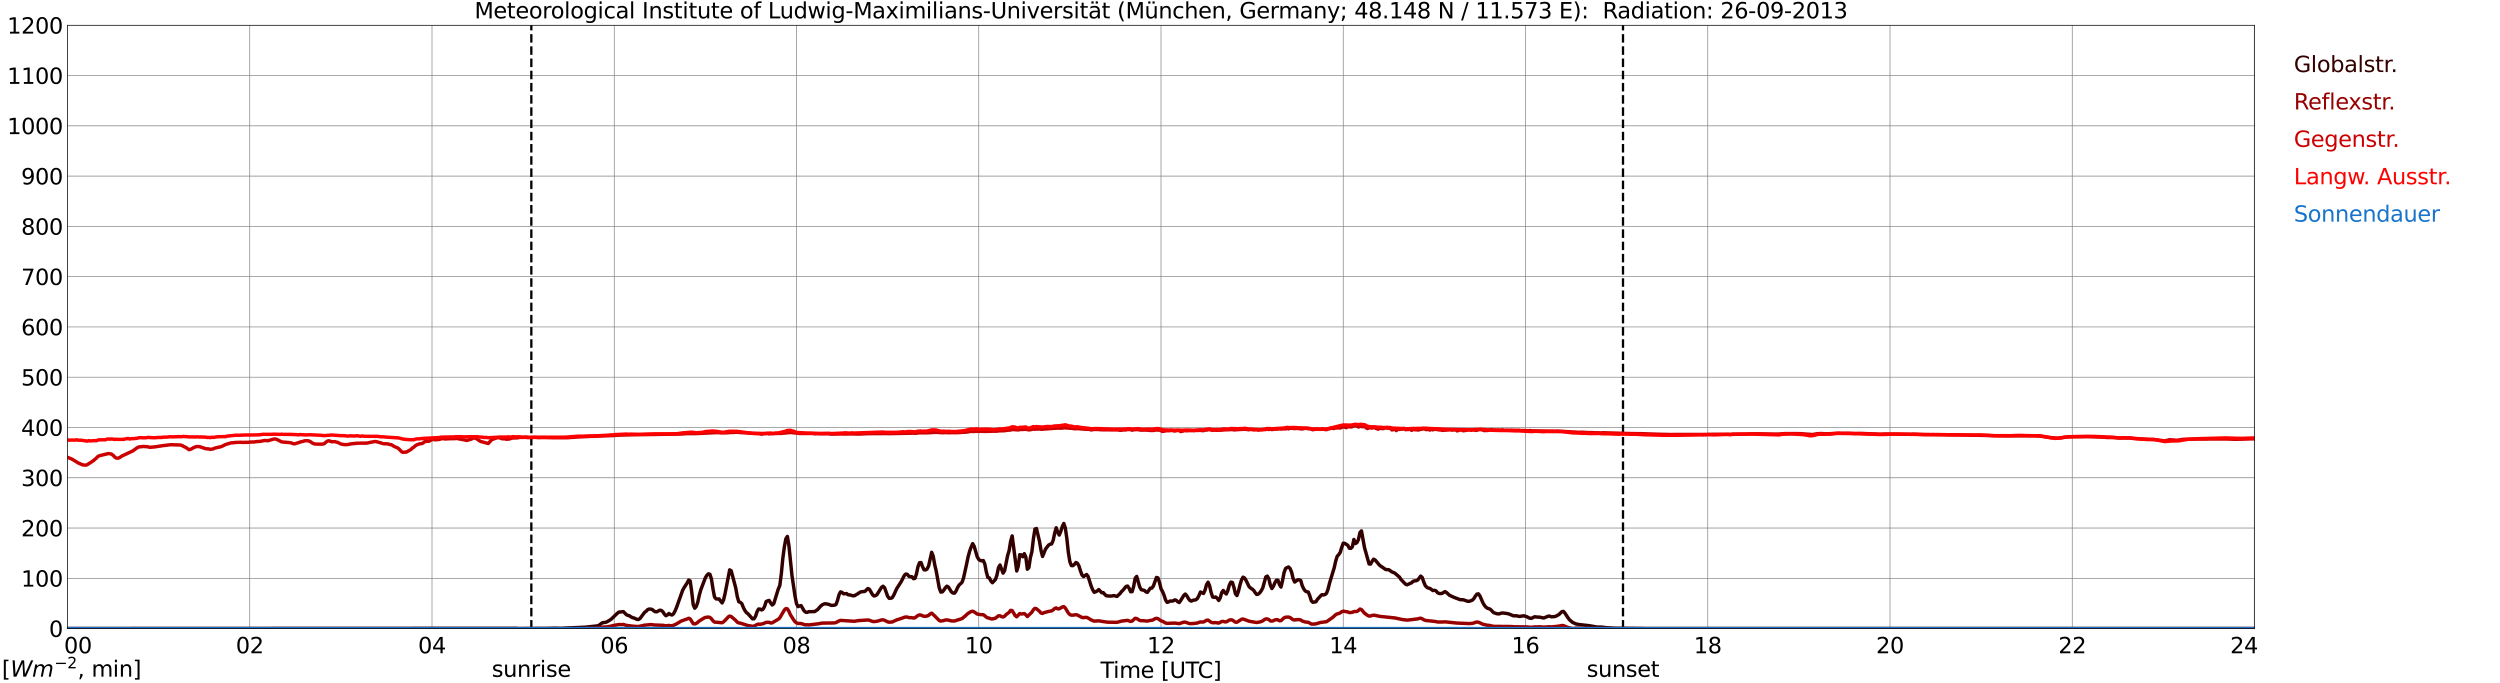 <?xml version="1.0" encoding="utf-8" standalone="no"?>
<!DOCTYPE svg PUBLIC "-//W3C//DTD SVG 1.1//EN"
  "http://www.w3.org/Graphics/SVG/1.1/DTD/svg11.dtd">
<svg xmlns:xlink="http://www.w3.org/1999/xlink" width="1085.4pt" height="296.64pt" viewBox="0 0 1085.4 296.64" xmlns="http://www.w3.org/2000/svg" version="1.1">
 <defs>
  <style type="text/css">*{stroke-linejoin: round; stroke-linecap: butt}</style>
 </defs>
 <g id="figure_1">
  <g id="patch_1">
   <path d="M 0 296.64 
L 1085.4 296.64 
L 1085.4 0 
L 0 0 
z
" style="fill: #ffffff"/>
  </g>
  <g id="axes_1">
   <g id="patch_2">
    <path d="M 29.306 272.909 
L 978.814 272.909 
L 978.814 10.976 
L 29.306 10.976 
z
" style="fill: #ffffff"/>
   </g>
   <g id="patch_3">
    <path d="M 978.814 272.909 
L 978.814 272.909 
L 978.814 10.976 
L 978.814 10.976 
z
" clip-path="url(#pb1cc0f0742)" style="fill: #d3d3d3; opacity: 0.25; stroke: #d3d3d3; stroke-linejoin: miter"/>
   </g>
   <g id="matplotlib.axis_1">
    <g id="xtick_1">
     <g id="line2d_1">
      <path d="M 29.306 272.909 
L 29.306 10.976 
" clip-path="url(#pb1cc0f0742)" style="fill: none; stroke: #808080; stroke-width: 0.3; stroke-linecap: square"/>
     </g>
     <g id="line2d_2"/>
     <g id="text_1">
      <!--    00 -->
      <g transform="translate(18.733 283.627) scale(0.095 -0.095)">
       <defs>
        <path id="DejaVuSans-20" transform="scale(0.016)"/>
        <path id="DejaVuSans-30" d="M 2034 4250 
Q 1547 4250 1301 3770 
Q 1056 3291 1056 2328 
Q 1056 1369 1301 889 
Q 1547 409 2034 409 
Q 2525 409 2770 889 
Q 3016 1369 3016 2328 
Q 3016 3291 2770 3770 
Q 2525 4250 2034 4250 
z
M 2034 4750 
Q 2819 4750 3233 4129 
Q 3647 3509 3647 2328 
Q 3647 1150 3233 529 
Q 2819 -91 2034 -91 
Q 1250 -91 836 529 
Q 422 1150 422 2328 
Q 422 3509 836 4129 
Q 1250 4750 2034 4750 
z
" transform="scale(0.016)"/>
       </defs>
       <use xlink:href="#DejaVuSans-20"/>
       <use xlink:href="#DejaVuSans-20" transform="translate(31.787 0)"/>
       <use xlink:href="#DejaVuSans-20" transform="translate(63.574 0)"/>
       <use xlink:href="#DejaVuSans-30" transform="translate(95.361 0)"/>
       <use xlink:href="#DejaVuSans-30" transform="translate(158.984 0)"/>
      </g>
     </g>
    </g>
    <g id="xtick_2">
     <g id="line2d_3">
      <path d="M 108.431 272.909 
L 108.431 10.976 
" clip-path="url(#pb1cc0f0742)" style="fill: none; stroke: #808080; stroke-width: 0.3; stroke-linecap: square"/>
     </g>
     <g id="line2d_4"/>
     <g id="text_2">
      <!-- 02 -->
      <g transform="translate(102.387 283.627) scale(0.095 -0.095)">
       <defs>
        <path id="DejaVuSans-32" d="M 1228 531 
L 3431 531 
L 3431 0 
L 469 0 
L 469 531 
Q 828 903 1448 1529 
Q 2069 2156 2228 2338 
Q 2531 2678 2651 2914 
Q 2772 3150 2772 3378 
Q 2772 3750 2511 3984 
Q 2250 4219 1831 4219 
Q 1534 4219 1204 4116 
Q 875 4013 500 3803 
L 500 4441 
Q 881 4594 1212 4672 
Q 1544 4750 1819 4750 
Q 2544 4750 2975 4387 
Q 3406 4025 3406 3419 
Q 3406 3131 3298 2873 
Q 3191 2616 2906 2266 
Q 2828 2175 2409 1742 
Q 1991 1309 1228 531 
z
" transform="scale(0.016)"/>
       </defs>
       <use xlink:href="#DejaVuSans-30"/>
       <use xlink:href="#DejaVuSans-32" transform="translate(63.623 0)"/>
      </g>
     </g>
    </g>
    <g id="xtick_3">
     <g id="line2d_5">
      <path d="M 187.557 272.909 
L 187.557 10.976 
" clip-path="url(#pb1cc0f0742)" style="fill: none; stroke: #808080; stroke-width: 0.3; stroke-linecap: square"/>
     </g>
     <g id="line2d_6"/>
     <g id="text_3">
      <!-- 04 -->
      <g transform="translate(181.513 283.627) scale(0.095 -0.095)">
       <defs>
        <path id="DejaVuSans-34" d="M 2419 4116 
L 825 1625 
L 2419 1625 
L 2419 4116 
z
M 2253 4666 
L 3047 4666 
L 3047 1625 
L 3713 1625 
L 3713 1100 
L 3047 1100 
L 3047 0 
L 2419 0 
L 2419 1100 
L 313 1100 
L 313 1709 
L 2253 4666 
z
" transform="scale(0.016)"/>
       </defs>
       <use xlink:href="#DejaVuSans-30"/>
       <use xlink:href="#DejaVuSans-34" transform="translate(63.623 0)"/>
      </g>
     </g>
    </g>
    <g id="xtick_4">
     <g id="line2d_7">
      <path d="M 266.683 272.909 
L 266.683 10.976 
" clip-path="url(#pb1cc0f0742)" style="fill: none; stroke: #808080; stroke-width: 0.3; stroke-linecap: square"/>
     </g>
     <g id="line2d_8"/>
     <g id="text_4">
      <!-- 06 -->
      <g transform="translate(260.638 283.627) scale(0.095 -0.095)">
       <defs>
        <path id="DejaVuSans-36" d="M 2113 2584 
Q 1688 2584 1439 2293 
Q 1191 2003 1191 1497 
Q 1191 994 1439 701 
Q 1688 409 2113 409 
Q 2538 409 2786 701 
Q 3034 994 3034 1497 
Q 3034 2003 2786 2293 
Q 2538 2584 2113 2584 
z
M 3366 4563 
L 3366 3988 
Q 3128 4100 2886 4159 
Q 2644 4219 2406 4219 
Q 1781 4219 1451 3797 
Q 1122 3375 1075 2522 
Q 1259 2794 1537 2939 
Q 1816 3084 2150 3084 
Q 2853 3084 3261 2657 
Q 3669 2231 3669 1497 
Q 3669 778 3244 343 
Q 2819 -91 2113 -91 
Q 1303 -91 875 529 
Q 447 1150 447 2328 
Q 447 3434 972 4092 
Q 1497 4750 2381 4750 
Q 2619 4750 2861 4703 
Q 3103 4656 3366 4563 
z
" transform="scale(0.016)"/>
       </defs>
       <use xlink:href="#DejaVuSans-30"/>
       <use xlink:href="#DejaVuSans-36" transform="translate(63.623 0)"/>
      </g>
     </g>
    </g>
    <g id="xtick_5">
     <g id="line2d_9">
      <path d="M 345.808 272.909 
L 345.808 10.976 
" clip-path="url(#pb1cc0f0742)" style="fill: none; stroke: #808080; stroke-width: 0.3; stroke-linecap: square"/>
     </g>
     <g id="line2d_10"/>
     <g id="text_5">
      <!-- 08 -->
      <g transform="translate(339.764 283.627) scale(0.095 -0.095)">
       <defs>
        <path id="DejaVuSans-38" d="M 2034 2216 
Q 1584 2216 1326 1975 
Q 1069 1734 1069 1313 
Q 1069 891 1326 650 
Q 1584 409 2034 409 
Q 2484 409 2743 651 
Q 3003 894 3003 1313 
Q 3003 1734 2745 1975 
Q 2488 2216 2034 2216 
z
M 1403 2484 
Q 997 2584 770 2862 
Q 544 3141 544 3541 
Q 544 4100 942 4425 
Q 1341 4750 2034 4750 
Q 2731 4750 3128 4425 
Q 3525 4100 3525 3541 
Q 3525 3141 3298 2862 
Q 3072 2584 2669 2484 
Q 3125 2378 3379 2068 
Q 3634 1759 3634 1313 
Q 3634 634 3220 271 
Q 2806 -91 2034 -91 
Q 1263 -91 848 271 
Q 434 634 434 1313 
Q 434 1759 690 2068 
Q 947 2378 1403 2484 
z
M 1172 3481 
Q 1172 3119 1398 2916 
Q 1625 2713 2034 2713 
Q 2441 2713 2670 2916 
Q 2900 3119 2900 3481 
Q 2900 3844 2670 4047 
Q 2441 4250 2034 4250 
Q 1625 4250 1398 4047 
Q 1172 3844 1172 3481 
z
" transform="scale(0.016)"/>
       </defs>
       <use xlink:href="#DejaVuSans-30"/>
       <use xlink:href="#DejaVuSans-38" transform="translate(63.623 0)"/>
      </g>
     </g>
    </g>
    <g id="xtick_6">
     <g id="line2d_11">
      <path d="M 424.934 272.909 
L 424.934 10.976 
" clip-path="url(#pb1cc0f0742)" style="fill: none; stroke: #808080; stroke-width: 0.3; stroke-linecap: square"/>
     </g>
     <g id="line2d_12"/>
     <g id="text_6">
      <!-- 10 -->
      <g transform="translate(418.89 283.627) scale(0.095 -0.095)">
       <defs>
        <path id="DejaVuSans-31" d="M 794 531 
L 1825 531 
L 1825 4091 
L 703 3866 
L 703 4441 
L 1819 4666 
L 2450 4666 
L 2450 531 
L 3481 531 
L 3481 0 
L 794 0 
L 794 531 
z
" transform="scale(0.016)"/>
       </defs>
       <use xlink:href="#DejaVuSans-31"/>
       <use xlink:href="#DejaVuSans-30" transform="translate(63.623 0)"/>
      </g>
     </g>
    </g>
    <g id="xtick_7">
     <g id="line2d_13">
      <path d="M 504.06 272.909 
L 504.06 10.976 
" clip-path="url(#pb1cc0f0742)" style="fill: none; stroke: #808080; stroke-width: 0.3; stroke-linecap: square"/>
     </g>
     <g id="line2d_14"/>
     <g id="text_7">
      <!-- 12 -->
      <g transform="translate(498.015 283.627) scale(0.095 -0.095)">
       <use xlink:href="#DejaVuSans-31"/>
       <use xlink:href="#DejaVuSans-32" transform="translate(63.623 0)"/>
      </g>
     </g>
    </g>
    <g id="xtick_8">
     <g id="line2d_15">
      <path d="M 583.185 272.909 
L 583.185 10.976 
" clip-path="url(#pb1cc0f0742)" style="fill: none; stroke: #808080; stroke-width: 0.3; stroke-linecap: square"/>
     </g>
     <g id="line2d_16"/>
     <g id="text_8">
      <!-- 14 -->
      <g transform="translate(577.141 283.627) scale(0.095 -0.095)">
       <use xlink:href="#DejaVuSans-31"/>
       <use xlink:href="#DejaVuSans-34" transform="translate(63.623 0)"/>
      </g>
     </g>
    </g>
    <g id="xtick_9">
     <g id="line2d_17">
      <path d="M 662.311 272.909 
L 662.311 10.976 
" clip-path="url(#pb1cc0f0742)" style="fill: none; stroke: #808080; stroke-width: 0.3; stroke-linecap: square"/>
     </g>
     <g id="line2d_18"/>
     <g id="text_9">
      <!-- 16 -->
      <g transform="translate(656.267 283.627) scale(0.095 -0.095)">
       <use xlink:href="#DejaVuSans-31"/>
       <use xlink:href="#DejaVuSans-36" transform="translate(63.623 0)"/>
      </g>
     </g>
    </g>
    <g id="xtick_10">
     <g id="line2d_19">
      <path d="M 741.437 272.909 
L 741.437 10.976 
" clip-path="url(#pb1cc0f0742)" style="fill: none; stroke: #808080; stroke-width: 0.3; stroke-linecap: square"/>
     </g>
     <g id="line2d_20"/>
     <g id="text_10">
      <!-- 18 -->
      <g transform="translate(735.392 283.627) scale(0.095 -0.095)">
       <use xlink:href="#DejaVuSans-31"/>
       <use xlink:href="#DejaVuSans-38" transform="translate(63.623 0)"/>
      </g>
     </g>
    </g>
    <g id="xtick_11">
     <g id="line2d_21">
      <path d="M 820.562 272.909 
L 820.562 10.976 
" clip-path="url(#pb1cc0f0742)" style="fill: none; stroke: #808080; stroke-width: 0.3; stroke-linecap: square"/>
     </g>
     <g id="line2d_22"/>
     <g id="text_11">
      <!-- 20 -->
      <g transform="translate(814.518 283.627) scale(0.095 -0.095)">
       <use xlink:href="#DejaVuSans-32"/>
       <use xlink:href="#DejaVuSans-30" transform="translate(63.623 0)"/>
      </g>
     </g>
    </g>
    <g id="xtick_12">
     <g id="line2d_23">
      <path d="M 899.688 272.909 
L 899.688 10.976 
" clip-path="url(#pb1cc0f0742)" style="fill: none; stroke: #808080; stroke-width: 0.3; stroke-linecap: square"/>
     </g>
     <g id="line2d_24"/>
     <g id="text_12">
      <!-- 22 -->
      <g transform="translate(893.644 283.627) scale(0.095 -0.095)">
       <use xlink:href="#DejaVuSans-32"/>
       <use xlink:href="#DejaVuSans-32" transform="translate(63.623 0)"/>
      </g>
     </g>
    </g>
    <g id="xtick_13">
     <g id="line2d_25">
      <path d="M 978.814 272.909 
L 978.814 10.976 
" clip-path="url(#pb1cc0f0742)" style="fill: none; stroke: #808080; stroke-width: 0.3; stroke-linecap: square"/>
     </g>
     <g id="line2d_26"/>
     <g id="text_13">
      <!-- 24    -->
      <g transform="translate(968.241 283.627) scale(0.095 -0.095)">
       <use xlink:href="#DejaVuSans-32"/>
       <use xlink:href="#DejaVuSans-34" transform="translate(63.623 0)"/>
       <use xlink:href="#DejaVuSans-20" transform="translate(127.246 0)"/>
       <use xlink:href="#DejaVuSans-20" transform="translate(159.033 0)"/>
       <use xlink:href="#DejaVuSans-20" transform="translate(190.82 0)"/>
      </g>
     </g>
    </g>
    <g id="text_14">
     <!-- Time [UTC] -->
     <g transform="translate(477.806 294.322) scale(0.095 -0.095)">
      <defs>
       <path id="DejaVuSans-54" d="M -19 4666 
L 3928 4666 
L 3928 4134 
L 2272 4134 
L 2272 0 
L 1638 0 
L 1638 4134 
L -19 4134 
L -19 4666 
z
" transform="scale(0.016)"/>
       <path id="DejaVuSans-69" d="M 603 3500 
L 1178 3500 
L 1178 0 
L 603 0 
L 603 3500 
z
M 603 4863 
L 1178 4863 
L 1178 4134 
L 603 4134 
L 603 4863 
z
" transform="scale(0.016)"/>
       <path id="DejaVuSans-6d" d="M 3328 2828 
Q 3544 3216 3844 3400 
Q 4144 3584 4550 3584 
Q 5097 3584 5394 3201 
Q 5691 2819 5691 2113 
L 5691 0 
L 5113 0 
L 5113 2094 
Q 5113 2597 4934 2840 
Q 4756 3084 4391 3084 
Q 3944 3084 3684 2787 
Q 3425 2491 3425 1978 
L 3425 0 
L 2847 0 
L 2847 2094 
Q 2847 2600 2669 2842 
Q 2491 3084 2119 3084 
Q 1678 3084 1418 2786 
Q 1159 2488 1159 1978 
L 1159 0 
L 581 0 
L 581 3500 
L 1159 3500 
L 1159 2956 
Q 1356 3278 1631 3431 
Q 1906 3584 2284 3584 
Q 2666 3584 2933 3390 
Q 3200 3197 3328 2828 
z
" transform="scale(0.016)"/>
       <path id="DejaVuSans-65" d="M 3597 1894 
L 3597 1613 
L 953 1613 
Q 991 1019 1311 708 
Q 1631 397 2203 397 
Q 2534 397 2845 478 
Q 3156 559 3463 722 
L 3463 178 
Q 3153 47 2828 -22 
Q 2503 -91 2169 -91 
Q 1331 -91 842 396 
Q 353 884 353 1716 
Q 353 2575 817 3079 
Q 1281 3584 2069 3584 
Q 2775 3584 3186 3129 
Q 3597 2675 3597 1894 
z
M 3022 2063 
Q 3016 2534 2758 2815 
Q 2500 3097 2075 3097 
Q 1594 3097 1305 2825 
Q 1016 2553 972 2059 
L 3022 2063 
z
" transform="scale(0.016)"/>
       <path id="DejaVuSans-5b" d="M 550 4863 
L 1875 4863 
L 1875 4416 
L 1125 4416 
L 1125 -397 
L 1875 -397 
L 1875 -844 
L 550 -844 
L 550 4863 
z
" transform="scale(0.016)"/>
       <path id="DejaVuSans-55" d="M 556 4666 
L 1191 4666 
L 1191 1831 
Q 1191 1081 1462 751 
Q 1734 422 2344 422 
Q 2950 422 3222 751 
Q 3494 1081 3494 1831 
L 3494 4666 
L 4128 4666 
L 4128 1753 
Q 4128 841 3676 375 
Q 3225 -91 2344 -91 
Q 1459 -91 1007 375 
Q 556 841 556 1753 
L 556 4666 
z
" transform="scale(0.016)"/>
       <path id="DejaVuSans-43" d="M 4122 4306 
L 4122 3641 
Q 3803 3938 3442 4084 
Q 3081 4231 2675 4231 
Q 1875 4231 1450 3742 
Q 1025 3253 1025 2328 
Q 1025 1406 1450 917 
Q 1875 428 2675 428 
Q 3081 428 3442 575 
Q 3803 722 4122 1019 
L 4122 359 
Q 3791 134 3420 21 
Q 3050 -91 2638 -91 
Q 1578 -91 968 557 
Q 359 1206 359 2328 
Q 359 3453 968 4101 
Q 1578 4750 2638 4750 
Q 3056 4750 3426 4639 
Q 3797 4528 4122 4306 
z
" transform="scale(0.016)"/>
       <path id="DejaVuSans-5d" d="M 1947 4863 
L 1947 -844 
L 622 -844 
L 622 -397 
L 1369 -397 
L 1369 4416 
L 622 4416 
L 622 4863 
L 1947 4863 
z
" transform="scale(0.016)"/>
      </defs>
      <use xlink:href="#DejaVuSans-54"/>
      <use xlink:href="#DejaVuSans-69" transform="translate(57.959 0)"/>
      <use xlink:href="#DejaVuSans-6d" transform="translate(85.742 0)"/>
      <use xlink:href="#DejaVuSans-65" transform="translate(183.154 0)"/>
      <use xlink:href="#DejaVuSans-20" transform="translate(244.678 0)"/>
      <use xlink:href="#DejaVuSans-5b" transform="translate(276.465 0)"/>
      <use xlink:href="#DejaVuSans-55" transform="translate(315.479 0)"/>
      <use xlink:href="#DejaVuSans-54" transform="translate(388.672 0)"/>
      <use xlink:href="#DejaVuSans-43" transform="translate(443.881 0)"/>
      <use xlink:href="#DejaVuSans-5d" transform="translate(513.705 0)"/>
     </g>
    </g>
   </g>
   <g id="matplotlib.axis_2">
    <g id="ytick_1">
     <g id="line2d_27">
      <path d="M 29.306 272.909 
L 978.814 272.909 
" clip-path="url(#pb1cc0f0742)" style="fill: none; stroke: #808080; stroke-width: 0.3; stroke-linecap: square"/>
     </g>
     <g id="line2d_28"/>
     <g id="text_15">
      <!-- 0 -->
      <g transform="translate(21.261 276.518) scale(0.095 -0.095)">
       <use xlink:href="#DejaVuSans-30"/>
      </g>
     </g>
    </g>
    <g id="ytick_2">
     <g id="line2d_29">
      <path d="M 29.306 251.081 
L 978.814 251.081 
" clip-path="url(#pb1cc0f0742)" style="fill: none; stroke: #808080; stroke-width: 0.3; stroke-linecap: square"/>
     </g>
     <g id="line2d_30"/>
     <g id="text_16">
      <!-- 100 -->
      <g transform="translate(9.173 254.69) scale(0.095 -0.095)">
       <use xlink:href="#DejaVuSans-31"/>
       <use xlink:href="#DejaVuSans-30" transform="translate(63.623 0)"/>
       <use xlink:href="#DejaVuSans-30" transform="translate(127.246 0)"/>
      </g>
     </g>
    </g>
    <g id="ytick_3">
     <g id="line2d_31">
      <path d="M 29.306 229.253 
L 978.814 229.253 
" clip-path="url(#pb1cc0f0742)" style="fill: none; stroke: #808080; stroke-width: 0.3; stroke-linecap: square"/>
     </g>
     <g id="line2d_32"/>
     <g id="text_17">
      <!-- 200 -->
      <g transform="translate(9.173 232.863) scale(0.095 -0.095)">
       <use xlink:href="#DejaVuSans-32"/>
       <use xlink:href="#DejaVuSans-30" transform="translate(63.623 0)"/>
       <use xlink:href="#DejaVuSans-30" transform="translate(127.246 0)"/>
      </g>
     </g>
    </g>
    <g id="ytick_4">
     <g id="line2d_33">
      <path d="M 29.306 207.426 
L 978.814 207.426 
" clip-path="url(#pb1cc0f0742)" style="fill: none; stroke: #808080; stroke-width: 0.3; stroke-linecap: square"/>
     </g>
     <g id="line2d_34"/>
     <g id="text_18">
      <!-- 300 -->
      <g transform="translate(9.173 211.035) scale(0.095 -0.095)">
       <defs>
        <path id="DejaVuSans-33" d="M 2597 2516 
Q 3050 2419 3304 2112 
Q 3559 1806 3559 1356 
Q 3559 666 3084 287 
Q 2609 -91 1734 -91 
Q 1441 -91 1130 -33 
Q 819 25 488 141 
L 488 750 
Q 750 597 1062 519 
Q 1375 441 1716 441 
Q 2309 441 2620 675 
Q 2931 909 2931 1356 
Q 2931 1769 2642 2001 
Q 2353 2234 1838 2234 
L 1294 2234 
L 1294 2753 
L 1863 2753 
Q 2328 2753 2575 2939 
Q 2822 3125 2822 3475 
Q 2822 3834 2567 4026 
Q 2313 4219 1838 4219 
Q 1578 4219 1281 4162 
Q 984 4106 628 3988 
L 628 4550 
Q 988 4650 1302 4700 
Q 1616 4750 1894 4750 
Q 2613 4750 3031 4423 
Q 3450 4097 3450 3541 
Q 3450 3153 3228 2886 
Q 3006 2619 2597 2516 
z
" transform="scale(0.016)"/>
       </defs>
       <use xlink:href="#DejaVuSans-33"/>
       <use xlink:href="#DejaVuSans-30" transform="translate(63.623 0)"/>
       <use xlink:href="#DejaVuSans-30" transform="translate(127.246 0)"/>
      </g>
     </g>
    </g>
    <g id="ytick_5">
     <g id="line2d_35">
      <path d="M 29.306 185.598 
L 978.814 185.598 
" clip-path="url(#pb1cc0f0742)" style="fill: none; stroke: #808080; stroke-width: 0.3; stroke-linecap: square"/>
     </g>
     <g id="line2d_36"/>
     <g id="text_19">
      <!-- 400 -->
      <g transform="translate(9.173 189.207) scale(0.095 -0.095)">
       <use xlink:href="#DejaVuSans-34"/>
       <use xlink:href="#DejaVuSans-30" transform="translate(63.623 0)"/>
       <use xlink:href="#DejaVuSans-30" transform="translate(127.246 0)"/>
      </g>
     </g>
    </g>
    <g id="ytick_6">
     <g id="line2d_37">
      <path d="M 29.306 163.77 
L 978.814 163.77 
" clip-path="url(#pb1cc0f0742)" style="fill: none; stroke: #808080; stroke-width: 0.3; stroke-linecap: square"/>
     </g>
     <g id="line2d_38"/>
     <g id="text_20">
      <!-- 500 -->
      <g transform="translate(9.173 167.379) scale(0.095 -0.095)">
       <defs>
        <path id="DejaVuSans-35" d="M 691 4666 
L 3169 4666 
L 3169 4134 
L 1269 4134 
L 1269 2991 
Q 1406 3038 1543 3061 
Q 1681 3084 1819 3084 
Q 2600 3084 3056 2656 
Q 3513 2228 3513 1497 
Q 3513 744 3044 326 
Q 2575 -91 1722 -91 
Q 1428 -91 1123 -41 
Q 819 9 494 109 
L 494 744 
Q 775 591 1075 516 
Q 1375 441 1709 441 
Q 2250 441 2565 725 
Q 2881 1009 2881 1497 
Q 2881 1984 2565 2268 
Q 2250 2553 1709 2553 
Q 1456 2553 1204 2497 
Q 953 2441 691 2322 
L 691 4666 
z
" transform="scale(0.016)"/>
       </defs>
       <use xlink:href="#DejaVuSans-35"/>
       <use xlink:href="#DejaVuSans-30" transform="translate(63.623 0)"/>
       <use xlink:href="#DejaVuSans-30" transform="translate(127.246 0)"/>
      </g>
     </g>
    </g>
    <g id="ytick_7">
     <g id="line2d_39">
      <path d="M 29.306 141.942 
L 978.814 141.942 
" clip-path="url(#pb1cc0f0742)" style="fill: none; stroke: #808080; stroke-width: 0.3; stroke-linecap: square"/>
     </g>
     <g id="line2d_40"/>
     <g id="text_21">
      <!-- 600 -->
      <g transform="translate(9.173 145.551) scale(0.095 -0.095)">
       <use xlink:href="#DejaVuSans-36"/>
       <use xlink:href="#DejaVuSans-30" transform="translate(63.623 0)"/>
       <use xlink:href="#DejaVuSans-30" transform="translate(127.246 0)"/>
      </g>
     </g>
    </g>
    <g id="ytick_8">
     <g id="line2d_41">
      <path d="M 29.306 120.114 
L 978.814 120.114 
" clip-path="url(#pb1cc0f0742)" style="fill: none; stroke: #808080; stroke-width: 0.3; stroke-linecap: square"/>
     </g>
     <g id="line2d_42"/>
     <g id="text_22">
      <!-- 700 -->
      <g transform="translate(9.173 123.724) scale(0.095 -0.095)">
       <defs>
        <path id="DejaVuSans-37" d="M 525 4666 
L 3525 4666 
L 3525 4397 
L 1831 0 
L 1172 0 
L 2766 4134 
L 525 4134 
L 525 4666 
z
" transform="scale(0.016)"/>
       </defs>
       <use xlink:href="#DejaVuSans-37"/>
       <use xlink:href="#DejaVuSans-30" transform="translate(63.623 0)"/>
       <use xlink:href="#DejaVuSans-30" transform="translate(127.246 0)"/>
      </g>
     </g>
    </g>
    <g id="ytick_9">
     <g id="line2d_43">
      <path d="M 29.306 98.287 
L 978.814 98.287 
" clip-path="url(#pb1cc0f0742)" style="fill: none; stroke: #808080; stroke-width: 0.3; stroke-linecap: square"/>
     </g>
     <g id="line2d_44"/>
     <g id="text_23">
      <!-- 800 -->
      <g transform="translate(9.173 101.896) scale(0.095 -0.095)">
       <use xlink:href="#DejaVuSans-38"/>
       <use xlink:href="#DejaVuSans-30" transform="translate(63.623 0)"/>
       <use xlink:href="#DejaVuSans-30" transform="translate(127.246 0)"/>
      </g>
     </g>
    </g>
    <g id="ytick_10">
     <g id="line2d_45">
      <path d="M 29.306 76.459 
L 978.814 76.459 
" clip-path="url(#pb1cc0f0742)" style="fill: none; stroke: #808080; stroke-width: 0.3; stroke-linecap: square"/>
     </g>
     <g id="line2d_46"/>
     <g id="text_24">
      <!-- 900 -->
      <g transform="translate(9.173 80.068) scale(0.095 -0.095)">
       <defs>
        <path id="DejaVuSans-39" d="M 703 97 
L 703 672 
Q 941 559 1184 500 
Q 1428 441 1663 441 
Q 2288 441 2617 861 
Q 2947 1281 2994 2138 
Q 2813 1869 2534 1725 
Q 2256 1581 1919 1581 
Q 1219 1581 811 2004 
Q 403 2428 403 3163 
Q 403 3881 828 4315 
Q 1253 4750 1959 4750 
Q 2769 4750 3195 4129 
Q 3622 3509 3622 2328 
Q 3622 1225 3098 567 
Q 2575 -91 1691 -91 
Q 1453 -91 1209 -44 
Q 966 3 703 97 
z
M 1959 2075 
Q 2384 2075 2632 2365 
Q 2881 2656 2881 3163 
Q 2881 3666 2632 3958 
Q 2384 4250 1959 4250 
Q 1534 4250 1286 3958 
Q 1038 3666 1038 3163 
Q 1038 2656 1286 2365 
Q 1534 2075 1959 2075 
z
" transform="scale(0.016)"/>
       </defs>
       <use xlink:href="#DejaVuSans-39"/>
       <use xlink:href="#DejaVuSans-30" transform="translate(63.623 0)"/>
       <use xlink:href="#DejaVuSans-30" transform="translate(127.246 0)"/>
      </g>
     </g>
    </g>
    <g id="ytick_11">
     <g id="line2d_47">
      <path d="M 29.306 54.631 
L 978.814 54.631 
" clip-path="url(#pb1cc0f0742)" style="fill: none; stroke: #808080; stroke-width: 0.3; stroke-linecap: square"/>
     </g>
     <g id="line2d_48"/>
     <g id="text_25">
      <!-- 1000 -->
      <g transform="translate(3.128 58.24) scale(0.095 -0.095)">
       <use xlink:href="#DejaVuSans-31"/>
       <use xlink:href="#DejaVuSans-30" transform="translate(63.623 0)"/>
       <use xlink:href="#DejaVuSans-30" transform="translate(127.246 0)"/>
       <use xlink:href="#DejaVuSans-30" transform="translate(190.869 0)"/>
      </g>
     </g>
    </g>
    <g id="ytick_12">
     <g id="line2d_49">
      <path d="M 29.306 32.803 
L 978.814 32.803 
" clip-path="url(#pb1cc0f0742)" style="fill: none; stroke: #808080; stroke-width: 0.3; stroke-linecap: square"/>
     </g>
     <g id="line2d_50"/>
     <g id="text_26">
      <!-- 1100 -->
      <g transform="translate(3.128 36.413) scale(0.095 -0.095)">
       <use xlink:href="#DejaVuSans-31"/>
       <use xlink:href="#DejaVuSans-31" transform="translate(63.623 0)"/>
       <use xlink:href="#DejaVuSans-30" transform="translate(127.246 0)"/>
       <use xlink:href="#DejaVuSans-30" transform="translate(190.869 0)"/>
      </g>
     </g>
    </g>
    <g id="ytick_13">
     <g id="line2d_51">
      <path d="M 29.306 10.976 
L 978.814 10.976 
" clip-path="url(#pb1cc0f0742)" style="fill: none; stroke: #808080; stroke-width: 0.3; stroke-linecap: square"/>
     </g>
     <g id="line2d_52"/>
     <g id="text_27">
      <!-- 1200 -->
      <g transform="translate(3.128 14.585) scale(0.095 -0.095)">
       <use xlink:href="#DejaVuSans-31"/>
       <use xlink:href="#DejaVuSans-32" transform="translate(63.623 0)"/>
       <use xlink:href="#DejaVuSans-30" transform="translate(127.246 0)"/>
       <use xlink:href="#DejaVuSans-30" transform="translate(190.869 0)"/>
      </g>
     </g>
    </g>
   </g>
   <g id="line2d_53">
    <path d="M 230.681 272.909 
L 230.681 10.976 
" clip-path="url(#pb1cc0f0742)" style="fill: none; stroke-dasharray: 3.7,1.6; stroke-dashoffset: 0; stroke: #000000"/>
   </g>
   <g id="line2d_54">
    <path d="M 704.643 272.909 
L 704.643 10.976 
" clip-path="url(#pb1cc0f0742)" style="fill: none; stroke-dasharray: 3.7,1.6; stroke-dashoffset: 0; stroke: #000000"/>
   </g>
   <g id="line2d_55">
    <path d="M 29.306 272.909 
L 222.504 272.817 
L 223.823 272.797 
L 225.142 272.909 
L 237.67 272.837 
L 240.967 272.736 
L 243.604 272.817 
L 246.901 272.616 
L 248.88 272.536 
L 254.155 272.295 
L 259.43 271.732 
L 260.089 271.451 
L 261.408 270.444 
L 262.067 270.285 
L 262.726 270.244 
L 263.386 270.043 
L 264.705 269.259 
L 265.364 268.818 
L 268.002 266.284 
L 268.661 265.762 
L 270.639 265.542 
L 271.958 266.867 
L 272.617 267.19 
L 273.277 267.349 
L 273.936 267.812 
L 274.595 268.135 
L 275.255 268.314 
L 276.573 268.919 
L 277.233 268.958 
L 277.892 268.495 
L 279.87 265.843 
L 280.53 265.38 
L 281.189 264.678 
L 281.849 264.416 
L 282.508 264.455 
L 283.167 264.616 
L 283.827 265.199 
L 284.486 265.581 
L 285.145 265.623 
L 286.464 264.918 
L 287.124 265.038 
L 287.783 265.581 
L 288.442 266.607 
L 289.102 267.31 
L 289.761 266.967 
L 290.42 266.345 
L 291.08 266.808 
L 291.739 267.009 
L 292.399 266.526 
L 293.058 265.3 
L 293.717 263.752 
L 296.355 256.335 
L 297.014 255.11 
L 298.333 253.1 
L 298.992 251.834 
L 299.652 252.216 
L 300.311 256.918 
L 300.971 262.586 
L 301.63 264.053 
L 302.289 263.311 
L 302.949 261.401 
L 303.608 258.406 
L 304.267 256.053 
L 306.246 250.85 
L 306.905 249.763 
L 307.564 249.121 
L 308.224 249.361 
L 308.883 251.371 
L 309.543 255.652 
L 310.202 259.151 
L 310.861 259.993 
L 311.521 260.074 
L 312.18 260.035 
L 313.499 261.764 
L 314.158 260.417 
L 314.818 257.581 
L 316.796 247.412 
L 317.455 247.813 
L 319.433 255.311 
L 320.093 259.009 
L 320.752 261.259 
L 321.411 261.502 
L 322.071 262.084 
L 322.73 263.732 
L 323.39 265.038 
L 324.049 265.963 
L 324.708 266.426 
L 326.686 268.657 
L 327.346 268.676 
L 328.005 267.631 
L 328.665 265.642 
L 329.324 264.416 
L 329.983 264.416 
L 330.643 264.817 
L 331.302 264.477 
L 331.961 263.25 
L 332.621 261.181 
L 333.28 260.858 
L 333.94 260.698 
L 334.599 261.803 
L 335.258 262.667 
L 335.918 262.146 
L 337.896 255.752 
L 338.555 254.205 
L 339.215 249.16 
L 339.874 242.367 
L 340.533 237.423 
L 341.193 233.905 
L 341.852 232.901 
L 342.512 236.841 
L 343.83 249.763 
L 345.149 258.727 
L 345.808 262.043 
L 346.468 263.37 
L 347.127 263.088 
L 347.787 262.929 
L 349.105 265.18 
L 349.765 265.782 
L 350.424 265.863 
L 351.083 265.581 
L 353.721 265.52 
L 355.04 264.597 
L 356.359 263.088 
L 357.018 262.567 
L 357.677 262.246 
L 358.337 262.124 
L 359.655 262.346 
L 360.974 262.848 
L 362.293 262.748 
L 362.952 262.425 
L 363.612 260.677 
L 364.271 258.206 
L 364.93 256.979 
L 365.59 257.199 
L 366.249 257.804 
L 367.568 257.704 
L 368.227 258.245 
L 368.887 258.265 
L 370.206 258.647 
L 370.865 258.668 
L 372.184 257.944 
L 373.502 257.06 
L 374.162 256.898 
L 375.481 256.778 
L 376.799 255.512 
L 377.459 255.813 
L 378.777 258.105 
L 379.437 258.747 
L 380.096 258.607 
L 380.756 258.145 
L 382.734 254.988 
L 383.393 254.528 
L 384.053 255.169 
L 385.371 258.847 
L 386.031 259.753 
L 386.69 259.773 
L 387.349 259.511 
L 388.009 258.426 
L 389.328 255.551 
L 391.306 252.456 
L 392.624 249.843 
L 393.284 249.202 
L 393.943 249.361 
L 394.603 250.206 
L 395.262 250.387 
L 395.921 250.407 
L 396.581 251.232 
L 397.24 251.09 
L 397.899 249.141 
L 398.559 246.004 
L 399.218 244.317 
L 399.878 244.255 
L 400.537 246.065 
L 401.196 247.392 
L 401.856 247.431 
L 402.515 247.03 
L 403.175 245.663 
L 404.493 239.794 
L 405.153 241.422 
L 405.812 245.161 
L 406.471 247.933 
L 407.79 255.27 
L 408.45 257.04 
L 409.109 256.979 
L 409.768 256.235 
L 410.428 255.191 
L 411.087 254.506 
L 411.746 254.849 
L 413.065 256.959 
L 413.725 257.461 
L 414.384 257.542 
L 415.043 256.678 
L 415.703 255.169 
L 416.362 254.065 
L 417.681 252.799 
L 418.34 250.889 
L 419.659 244.899 
L 420.318 241.743 
L 420.978 239.331 
L 421.637 237.463 
L 422.297 236.016 
L 422.956 237.22 
L 424.275 241.743 
L 424.934 242.869 
L 425.593 243.352 
L 426.253 243.492 
L 426.912 243.371 
L 427.572 244.899 
L 428.231 248.337 
L 428.89 250.708 
L 429.55 250.928 
L 430.209 252.275 
L 430.869 253 
L 432.187 251.572 
L 432.847 249.623 
L 433.506 246.447 
L 434.165 245.301 
L 435.484 248.82 
L 436.144 247.813 
L 437.462 241.221 
L 438.122 239.05 
L 438.781 234.97 
L 439.44 232.678 
L 441.419 247.894 
L 442.078 245.864 
L 442.737 240.82 
L 443.397 240.901 
L 444.056 241.723 
L 444.716 240.396 
L 445.375 241.865 
L 446.034 247.13 
L 446.694 246.427 
L 447.353 242.105 
L 448.012 239.473 
L 448.672 233.846 
L 449.331 229.705 
L 449.991 229.463 
L 451.309 235.031 
L 451.969 238.971 
L 452.628 241.584 
L 453.947 238.366 
L 455.266 236.638 
L 455.925 236.277 
L 456.584 236.136 
L 457.244 234.608 
L 457.903 231.454 
L 458.563 229.142 
L 459.222 231.091 
L 459.881 232.296 
L 460.541 230.729 
L 461.2 228.618 
L 461.859 227.271 
L 462.519 229.262 
L 463.178 233.724 
L 463.838 239.875 
L 464.497 243.895 
L 465.156 245.543 
L 465.816 245.583 
L 466.475 245.019 
L 467.134 244.216 
L 467.794 244.557 
L 468.453 245.764 
L 469.113 247.933 
L 469.772 249.662 
L 470.431 250.326 
L 471.75 249.422 
L 472.409 250.267 
L 473.728 254.427 
L 474.388 256.034 
L 475.047 257.14 
L 475.706 256.918 
L 476.366 256.577 
L 477.025 255.975 
L 478.344 257.341 
L 479.003 257.3 
L 479.663 258.083 
L 480.322 258.668 
L 481.641 258.769 
L 482.3 258.808 
L 483.619 258.588 
L 484.938 258.948 
L 486.256 257.704 
L 486.916 256.839 
L 487.575 256.215 
L 488.894 254.606 
L 489.553 254.447 
L 490.213 255.392 
L 490.872 256.918 
L 491.532 256.859 
L 492.191 254.587 
L 492.85 251.05 
L 493.51 250.267 
L 494.828 254.868 
L 495.488 256.014 
L 496.807 256.315 
L 497.466 256.94 
L 498.125 257.18 
L 499.444 255.37 
L 500.103 255.311 
L 500.763 254.405 
L 502.082 250.708 
L 502.741 250.909 
L 503.4 252.899 
L 504.06 255.632 
L 504.719 256.798 
L 505.379 258.406 
L 506.038 260.436 
L 506.697 261.502 
L 507.357 261.34 
L 508.016 260.919 
L 508.675 260.978 
L 509.335 260.877 
L 509.994 260.456 
L 510.654 260.596 
L 511.313 261.24 
L 511.972 261.582 
L 512.632 260.677 
L 513.95 258.507 
L 514.61 257.924 
L 515.269 258.668 
L 515.929 259.812 
L 516.588 260.677 
L 517.247 260.978 
L 517.907 260.637 
L 519.226 260.395 
L 519.885 259.792 
L 520.544 258.546 
L 521.204 257.018 
L 522.522 257.662 
L 523.182 256.195 
L 523.841 253.823 
L 524.501 252.779 
L 525.16 254.327 
L 525.819 257.241 
L 526.479 259.19 
L 527.138 259.371 
L 527.797 259.19 
L 528.457 259.753 
L 529.116 260.677 
L 529.776 259.572 
L 530.435 257.26 
L 531.094 256.357 
L 531.754 257.3 
L 532.413 257.883 
L 533.073 256.396 
L 533.732 254.023 
L 534.391 252.738 
L 535.051 252.88 
L 535.71 254.949 
L 536.369 257.782 
L 537.029 258.566 
L 537.688 256.717 
L 538.348 253.984 
L 539.007 251.793 
L 539.666 250.588 
L 540.326 250.95 
L 540.985 251.974 
L 542.304 254.709 
L 542.963 255.311 
L 543.623 255.733 
L 544.282 256.296 
L 544.941 257.3 
L 545.601 258.083 
L 546.26 257.963 
L 546.919 257.381 
L 547.579 256.477 
L 548.238 255.25 
L 549.557 250.487 
L 550.216 250.125 
L 550.876 251.251 
L 551.535 254.065 
L 552.195 255.512 
L 552.854 254.547 
L 553.513 252.98 
L 554.173 251.893 
L 554.832 251.915 
L 555.491 253.783 
L 556.151 254.888 
L 556.81 252.175 
L 557.47 248.678 
L 558.129 246.829 
L 558.788 246.408 
L 559.448 246.165 
L 560.107 246.829 
L 560.766 248.438 
L 561.426 251.232 
L 562.085 252.698 
L 563.404 251.753 
L 564.063 251.753 
L 564.723 251.993 
L 565.382 254.305 
L 566.042 255.693 
L 566.701 256.597 
L 567.36 256.918 
L 568.02 257.06 
L 568.679 258.747 
L 569.338 260.877 
L 569.998 261.482 
L 571.317 261.259 
L 571.976 260.216 
L 573.295 258.769 
L 573.954 258.164 
L 574.613 258.306 
L 575.273 258.125 
L 575.932 257.562 
L 576.592 255.752 
L 577.251 253.1 
L 579.229 246.609 
L 579.889 243.673 
L 580.548 241.542 
L 581.207 240.8 
L 581.867 239.835 
L 582.526 237.624 
L 583.185 235.834 
L 583.845 235.895 
L 585.164 236.76 
L 585.823 238.006 
L 586.482 238.085 
L 587.142 237.382 
L 587.801 234.226 
L 588.46 235.976 
L 589.12 235.594 
L 589.779 234.247 
L 590.439 231.231 
L 591.098 230.489 
L 592.417 237.784 
L 594.395 244.838 
L 595.054 244.899 
L 595.714 243.692 
L 596.373 242.769 
L 597.032 243.131 
L 599.011 245.463 
L 601.648 247.272 
L 602.967 247.351 
L 604.286 248.276 
L 605.604 248.839 
L 606.923 250.005 
L 607.582 250.527 
L 608.242 251.572 
L 610.22 253.622 
L 610.879 253.884 
L 612.858 253.019 
L 613.517 252.375 
L 614.176 252.196 
L 614.836 252.135 
L 615.495 251.854 
L 616.814 250.125 
L 617.473 250.708 
L 618.133 252.657 
L 618.792 254.246 
L 619.451 254.929 
L 620.111 255.331 
L 620.77 255.431 
L 622.089 256.396 
L 622.748 256.276 
L 623.408 256.477 
L 624.067 257.26 
L 624.726 257.642 
L 625.386 257.704 
L 626.045 257.642 
L 627.364 256.859 
L 628.023 257.26 
L 629.342 258.465 
L 631.32 259.371 
L 633.958 260.356 
L 635.276 260.395 
L 637.255 261.059 
L 637.914 261.059 
L 639.233 260.556 
L 639.892 259.893 
L 640.552 258.808 
L 641.211 257.944 
L 641.87 257.824 
L 642.53 258.747 
L 643.848 261.764 
L 644.508 262.868 
L 645.167 263.632 
L 645.827 264.095 
L 646.486 264.276 
L 647.145 264.616 
L 648.464 265.983 
L 649.783 266.426 
L 650.442 266.526 
L 651.102 266.465 
L 651.761 266.205 
L 652.42 266.125 
L 654.399 266.384 
L 655.058 266.546 
L 657.036 267.349 
L 658.355 267.349 
L 659.674 267.631 
L 661.652 267.349 
L 662.97 267.792 
L 663.63 268.174 
L 664.289 268.414 
L 664.949 268.436 
L 666.267 267.773 
L 667.586 267.932 
L 668.246 267.912 
L 670.224 268.314 
L 672.202 267.511 
L 672.861 267.511 
L 673.521 267.792 
L 674.839 267.712 
L 675.499 267.53 
L 676.817 266.808 
L 678.136 265.542 
L 678.796 265.442 
L 679.455 266.225 
L 680.774 268.255 
L 681.433 269.1 
L 682.752 270.224 
L 684.071 270.826 
L 685.389 271.13 
L 690.005 271.652 
L 693.302 272.234 
L 695.28 272.254 
L 697.918 272.555 
L 701.215 272.778 
L 712.424 272.856 
L 714.402 272.909 
L 978.154 272.909 
L 978.154 272.909 
" clip-path="url(#pb1cc0f0742)" style="fill: none; stroke: #330000; stroke-width: 1.5; stroke-linecap: square"/>
   </g>
   <g id="line2d_56">
    <path d="M 29.306 272.909 
L 254.155 272.909 
L 254.814 272.706 
L 258.111 272.686 
L 259.43 272.667 
L 261.408 272.265 
L 263.386 272.184 
L 264.705 271.942 
L 265.364 271.861 
L 266.023 271.621 
L 268.002 271.278 
L 268.661 271.139 
L 269.98 271.178 
L 270.639 271.119 
L 271.958 271.521 
L 274.595 271.841 
L 275.914 271.964 
L 277.233 272.003 
L 279.87 271.42 
L 282.508 271.178 
L 283.167 271.2 
L 283.827 271.339 
L 287.783 271.481 
L 289.102 271.702 
L 290.42 271.54 
L 291.08 271.682 
L 291.739 271.641 
L 292.399 271.481 
L 293.717 270.877 
L 295.696 269.672 
L 297.674 268.947 
L 298.333 268.746 
L 298.992 268.425 
L 299.652 268.687 
L 300.971 270.776 
L 301.63 270.896 
L 302.289 270.656 
L 302.949 270.193 
L 303.608 269.591 
L 305.586 268.364 
L 306.246 268.063 
L 307.564 267.902 
L 308.224 268.063 
L 308.883 268.646 
L 309.543 269.53 
L 310.202 270.093 
L 311.521 270.193 
L 313.499 270.375 
L 314.158 269.973 
L 315.477 268.626 
L 316.136 267.862 
L 316.796 267.461 
L 317.455 267.681 
L 319.433 269.371 
L 320.093 270.134 
L 320.752 270.455 
L 321.411 270.536 
L 324.708 271.582 
L 326.686 271.903 
L 327.346 271.841 
L 328.665 271.158 
L 329.324 270.957 
L 329.983 271.038 
L 331.302 270.776 
L 332.621 270.213 
L 333.94 270.174 
L 334.599 270.495 
L 335.258 270.414 
L 336.577 269.611 
L 337.896 268.866 
L 338.555 268.244 
L 340.533 264.848 
L 341.193 264.224 
L 341.852 264.346 
L 342.512 265.411 
L 343.171 266.917 
L 344.49 269.008 
L 345.149 269.931 
L 345.808 270.436 
L 346.468 270.656 
L 347.787 270.717 
L 349.765 271.32 
L 350.424 271.239 
L 351.083 271.32 
L 355.04 270.857 
L 357.018 270.516 
L 360.974 270.475 
L 362.293 270.436 
L 362.952 270.294 
L 364.271 269.571 
L 364.93 269.349 
L 370.865 269.731 
L 372.843 269.429 
L 376.14 269.229 
L 376.799 269.17 
L 377.459 269.29 
L 378.777 269.792 
L 379.437 269.873 
L 380.756 269.731 
L 382.734 269.148 
L 383.393 269.109 
L 384.053 269.309 
L 385.371 269.973 
L 386.031 270.134 
L 387.349 270.034 
L 389.328 269.128 
L 391.306 268.506 
L 392.624 268.004 
L 393.284 267.862 
L 393.943 267.923 
L 394.603 268.124 
L 395.921 268.183 
L 396.581 268.345 
L 397.24 268.205 
L 398.559 267.199 
L 399.218 266.959 
L 399.878 267.039 
L 400.537 267.38 
L 401.196 267.541 
L 401.856 267.581 
L 402.515 267.441 
L 403.175 267.159 
L 403.834 266.557 
L 404.493 266.214 
L 405.812 267.419 
L 407.131 268.766 
L 407.79 269.39 
L 408.45 269.652 
L 409.768 269.41 
L 410.428 269.189 
L 411.087 269.148 
L 411.746 269.229 
L 413.065 269.591 
L 414.384 269.611 
L 417.681 268.565 
L 419 267.48 
L 420.318 266.275 
L 421.637 265.511 
L 422.297 265.35 
L 422.956 265.671 
L 424.275 266.596 
L 425.593 266.817 
L 426.912 266.897 
L 427.572 267.319 
L 428.231 267.963 
L 428.89 268.264 
L 429.55 268.384 
L 430.209 268.687 
L 430.869 268.727 
L 432.187 268.384 
L 433.506 267.341 
L 434.165 267.341 
L 434.825 267.723 
L 435.484 267.882 
L 436.144 267.541 
L 436.803 266.836 
L 438.122 265.852 
L 438.781 264.988 
L 439.44 265.088 
L 440.759 267.279 
L 441.419 267.781 
L 442.737 266.376 
L 443.397 266.577 
L 444.716 266.395 
L 445.375 266.937 
L 446.034 267.681 
L 447.353 266.415 
L 448.012 265.751 
L 448.672 264.706 
L 449.331 264.123 
L 449.991 264.304 
L 451.309 265.411 
L 451.969 266.175 
L 452.628 266.334 
L 453.287 265.994 
L 455.266 265.45 
L 456.584 265.23 
L 457.244 264.787 
L 457.903 264.165 
L 458.563 263.942 
L 459.222 264.346 
L 459.881 264.324 
L 461.2 263.54 
L 461.859 263.359 
L 462.519 263.983 
L 463.838 266.153 
L 464.497 266.836 
L 465.156 267.079 
L 465.816 267.079 
L 467.134 266.878 
L 467.794 267.039 
L 469.772 268.083 
L 470.431 268.163 
L 471.091 268.043 
L 471.75 268.043 
L 472.409 268.325 
L 473.728 269.148 
L 475.047 269.672 
L 477.025 269.53 
L 478.344 269.772 
L 479.663 269.953 
L 480.981 270.134 
L 484.938 270.193 
L 486.916 269.652 
L 489.553 269.329 
L 490.872 269.811 
L 491.532 269.63 
L 492.85 268.445 
L 493.51 268.545 
L 494.828 269.371 
L 495.488 269.51 
L 496.147 269.471 
L 498.125 269.652 
L 499.444 269.349 
L 500.103 269.29 
L 500.763 269.047 
L 501.422 268.646 
L 502.082 268.445 
L 502.741 268.587 
L 504.06 269.53 
L 504.719 269.731 
L 506.038 270.495 
L 506.697 270.637 
L 509.994 270.516 
L 511.972 270.757 
L 513.95 270.113 
L 514.61 270.093 
L 515.929 270.575 
L 516.588 270.757 
L 517.907 270.717 
L 519.885 270.495 
L 520.544 270.193 
L 521.204 270.034 
L 522.522 270.054 
L 523.841 269.29 
L 524.501 269.229 
L 525.819 270.154 
L 526.479 270.375 
L 527.797 270.313 
L 529.116 270.536 
L 530.435 269.831 
L 531.094 269.792 
L 531.754 269.993 
L 532.413 269.993 
L 533.732 269.209 
L 534.391 269.089 
L 535.051 269.209 
L 536.369 270.134 
L 537.029 270.134 
L 539.007 268.866 
L 539.666 268.746 
L 540.985 269.209 
L 542.304 269.711 
L 545.601 270.274 
L 546.919 270.034 
L 547.579 269.853 
L 548.238 269.552 
L 548.898 269.047 
L 549.557 268.707 
L 550.216 268.727 
L 550.876 269.008 
L 551.535 269.571 
L 552.195 269.672 
L 552.854 269.471 
L 553.513 269.148 
L 554.173 269.028 
L 554.832 269.128 
L 555.491 269.53 
L 556.151 269.471 
L 557.47 268.244 
L 558.129 267.963 
L 559.448 267.902 
L 560.107 268.124 
L 561.426 269.069 
L 562.085 269.17 
L 562.745 269.047 
L 564.063 269.008 
L 564.723 269.17 
L 565.382 269.611 
L 566.701 270.054 
L 568.02 270.174 
L 569.338 270.938 
L 570.657 270.938 
L 571.317 270.857 
L 573.295 270.255 
L 575.932 269.912 
L 578.57 268.083 
L 579.889 266.897 
L 580.548 266.515 
L 581.207 266.376 
L 581.867 266.075 
L 582.526 265.592 
L 583.185 265.35 
L 585.164 265.671 
L 585.823 265.972 
L 587.142 265.852 
L 587.801 265.511 
L 589.12 265.47 
L 589.779 265.029 
L 590.439 264.424 
L 591.098 264.667 
L 592.417 266.214 
L 593.736 267.179 
L 594.395 267.48 
L 595.054 267.441 
L 595.714 267.179 
L 596.373 267.098 
L 597.032 267.159 
L 599.011 267.6 
L 605.604 268.283 
L 608.901 268.989 
L 610.879 269.229 
L 612.858 269.028 
L 614.176 268.847 
L 615.495 268.707 
L 616.154 268.484 
L 616.814 268.384 
L 617.473 268.646 
L 618.133 269.069 
L 618.792 269.349 
L 623.408 269.853 
L 624.067 270.034 
L 626.045 270.054 
L 627.364 269.973 
L 632.639 270.516 
L 637.914 270.737 
L 639.233 270.637 
L 639.892 270.475 
L 640.552 270.193 
L 641.211 270.054 
L 641.87 270.134 
L 643.189 270.717 
L 643.848 271.038 
L 645.827 271.481 
L 646.486 271.501 
L 648.464 271.942 
L 655.717 272.003 
L 657.695 272.123 
L 662.97 272.184 
L 664.289 272.324 
L 664.949 272.343 
L 666.267 272.164 
L 666.927 272.204 
L 668.246 272.123 
L 670.224 272.265 
L 672.861 272.103 
L 673.521 272.204 
L 676.817 271.841 
L 678.136 271.56 
L 678.796 271.621 
L 680.774 272.424 
L 682.092 272.747 
L 683.411 272.907 
L 684.071 272.684 
L 688.027 272.806 
L 709.127 272.909 
L 978.154 272.909 
L 978.154 272.909 
" clip-path="url(#pb1cc0f0742)" style="fill: none; stroke: #990000; stroke-width: 1.5; stroke-linecap: square"/>
   </g>
   <g id="line2d_57">
    <path d="M 29.306 198.546 
L 31.284 199.343 
L 33.921 200.971 
L 35.9 201.84 
L 37.218 201.96 
L 37.878 201.75 
L 40.515 200.032 
L 41.834 198.895 
L 42.493 198.19 
L 43.153 197.858 
L 47.109 196.9 
L 48.428 197.153 
L 49.087 197.649 
L 49.747 198.365 
L 50.406 198.862 
L 51.065 198.937 
L 51.725 198.773 
L 53.043 197.935 
L 57.659 195.774 
L 59.637 194.333 
L 60.297 194.052 
L 62.275 193.836 
L 64.253 193.986 
L 64.912 194.2 
L 66.89 194.065 
L 69.528 193.672 
L 70.847 193.46 
L 74.144 193.076 
L 78.1 193.192 
L 78.759 193.312 
L 80.737 194.324 
L 82.056 195.222 
L 82.716 195.069 
L 83.375 194.765 
L 84.034 194.335 
L 85.353 193.86 
L 86.672 193.927 
L 89.309 194.803 
L 90.628 194.907 
L 91.288 195.115 
L 92.606 194.866 
L 93.266 194.56 
L 94.584 194.228 
L 95.903 193.96 
L 96.563 193.689 
L 97.881 193.008 
L 99.86 192.406 
L 100.519 192.255 
L 101.178 192.236 
L 102.497 192.074 
L 103.816 192.052 
L 104.475 191.995 
L 105.135 192.083 
L 106.453 192.033 
L 107.772 192.046 
L 108.431 191.921 
L 110.41 191.886 
L 111.069 191.751 
L 113.047 191.618 
L 114.366 191.341 
L 115.025 191.236 
L 116.344 191.343 
L 118.982 190.585 
L 119.641 190.618 
L 120.3 190.823 
L 122.278 191.849 
L 123.597 191.98 
L 125.575 192.146 
L 126.235 192.24 
L 127.553 192.696 
L 128.213 192.628 
L 130.85 191.758 
L 131.51 191.657 
L 132.169 191.376 
L 133.488 191.338 
L 134.147 191.467 
L 134.807 191.771 
L 135.466 192.268 
L 136.125 192.596 
L 136.785 192.781 
L 138.104 192.84 
L 140.082 192.81 
L 140.741 192.635 
L 142.06 191.548 
L 142.719 191.343 
L 144.038 191.797 
L 145.357 191.744 
L 146.676 192.098 
L 147.994 192.773 
L 149.313 193.017 
L 150.632 193.045 
L 152.61 192.685 
L 155.247 192.412 
L 159.204 192.384 
L 162.501 191.716 
L 163.16 191.701 
L 164.479 192.039 
L 166.457 192.635 
L 168.435 192.725 
L 169.094 192.978 
L 169.754 193.024 
L 170.413 193.347 
L 171.073 193.812 
L 172.391 194.349 
L 173.051 194.765 
L 174.37 196.11 
L 175.029 196.431 
L 175.688 196.285 
L 176.348 196.293 
L 178.326 195.213 
L 178.985 194.558 
L 179.645 194.163 
L 180.304 193.55 
L 180.963 193.139 
L 182.282 192.668 
L 182.941 192.644 
L 183.601 192.395 
L 184.26 191.808 
L 184.92 191.642 
L 186.238 191.546 
L 187.557 190.88 
L 188.216 190.782 
L 188.876 190.952 
L 190.854 190.767 
L 191.513 190.507 
L 192.173 190.444 
L 193.492 190.588 
L 194.81 190.483 
L 197.448 190.444 
L 198.107 190.319 
L 202.723 191.214 
L 204.701 190.62 
L 205.36 190.214 
L 206.02 190.168 
L 206.679 190.345 
L 208.657 191.664 
L 209.976 192.002 
L 211.954 192.556 
L 213.273 191.12 
L 213.932 190.716 
L 215.251 190.258 
L 215.91 189.985 
L 217.229 190.151 
L 217.889 190.483 
L 219.207 190.524 
L 219.867 190.705 
L 221.186 190.601 
L 221.845 190.313 
L 222.504 190.164 
L 224.482 190.114 
L 225.801 189.865 
L 227.12 189.911 
L 228.439 189.754 
L 229.757 189.92 
L 232.395 189.88 
L 233.714 189.992 
L 236.351 189.959 
L 240.967 190.064 
L 246.242 190.048 
L 251.517 189.688 
L 256.133 189.474 
L 266.023 189.108 
L 268.661 188.933 
L 273.936 188.782 
L 295.696 188.446 
L 298.333 188.252 
L 302.289 188.241 
L 311.521 187.8 
L 313.499 187.973 
L 316.136 187.881 
L 316.796 187.783 
L 318.774 187.746 
L 319.433 187.656 
L 321.411 187.787 
L 328.665 188.269 
L 329.324 188.219 
L 330.643 188.507 
L 331.961 188.243 
L 332.621 188.285 
L 333.28 188.191 
L 333.94 188.42 
L 334.599 188.221 
L 335.258 188.342 
L 336.577 188.193 
L 339.215 188.154 
L 343.171 187.763 
L 347.127 188.191 
L 353.062 188.206 
L 353.721 188.376 
L 354.38 188.28 
L 356.359 188.331 
L 359.655 188.35 
L 360.974 188.483 
L 363.612 188.459 
L 364.93 188.392 
L 366.249 188.433 
L 367.568 188.429 
L 369.546 188.381 
L 372.843 188.468 
L 376.799 188.272 
L 378.777 188.267 
L 384.712 188.232 
L 386.031 188.269 
L 396.581 188.056 
L 397.24 188.139 
L 399.218 187.916 
L 402.515 187.922 
L 406.471 187.693 
L 409.109 187.883 
L 410.428 187.802 
L 411.746 187.87 
L 415.703 187.839 
L 419.659 187.604 
L 421.637 187.268 
L 422.297 187.353 
L 423.615 187.261 
L 428.231 187.294 
L 430.869 187.215 
L 432.187 187.198 
L 432.847 187.209 
L 433.506 187.069 
L 436.144 187.003 
L 436.803 186.862 
L 438.781 186.698 
L 439.44 186.471 
L 442.078 186.656 
L 442.737 186.493 
L 444.056 186.451 
L 445.375 186.386 
L 446.694 186.632 
L 447.353 186.576 
L 448.672 186.246 
L 449.331 186.381 
L 449.991 186.237 
L 450.65 186.307 
L 451.309 186.207 
L 451.969 186.37 
L 459.222 185.86 
L 460.541 185.908 
L 462.519 185.713 
L 463.178 185.842 
L 463.838 185.788 
L 464.497 185.958 
L 465.156 185.903 
L 466.475 186.148 
L 467.794 186.082 
L 471.75 186.403 
L 472.409 186.355 
L 473.069 186.429 
L 473.728 186.67 
L 475.047 186.427 
L 476.366 186.475 
L 477.025 186.451 
L 477.685 186.582 
L 485.597 186.654 
L 486.256 186.846 
L 487.575 186.68 
L 488.894 186.643 
L 489.553 186.451 
L 490.872 186.517 
L 491.532 186.787 
L 492.191 186.567 
L 494.169 186.495 
L 494.828 186.698 
L 495.488 186.757 
L 496.807 186.715 
L 498.125 186.768 
L 498.785 186.77 
L 499.444 186.903 
L 500.763 186.899 
L 502.082 186.648 
L 502.741 186.755 
L 503.4 186.67 
L 504.719 187.311 
L 506.697 186.964 
L 507.357 187.019 
L 508.675 186.846 
L 509.994 187.141 
L 511.313 186.842 
L 511.972 186.969 
L 512.632 187.364 
L 514.61 186.903 
L 515.269 187.058 
L 515.929 186.934 
L 518.566 186.975 
L 519.226 186.848 
L 519.885 186.899 
L 520.544 186.82 
L 522.522 186.982 
L 523.182 186.704 
L 523.841 186.763 
L 524.501 186.539 
L 525.16 186.547 
L 526.479 186.864 
L 527.138 186.731 
L 528.457 186.816 
L 529.116 186.739 
L 529.776 186.796 
L 531.754 186.617 
L 533.732 186.554 
L 535.051 186.467 
L 535.71 186.652 
L 540.326 186.331 
L 541.644 186.504 
L 542.304 186.58 
L 542.963 186.401 
L 544.282 186.639 
L 545.601 186.532 
L 546.26 186.748 
L 546.919 186.569 
L 548.238 186.569 
L 549.557 186.469 
L 550.216 186.316 
L 550.876 186.467 
L 551.535 186.331 
L 552.195 186.512 
L 553.513 186.292 
L 554.832 186.329 
L 555.491 186.119 
L 556.151 186.303 
L 557.47 186.143 
L 558.129 186.237 
L 558.788 185.96 
L 559.448 186.198 
L 560.107 185.912 
L 561.426 185.964 
L 562.085 186.115 
L 562.745 185.923 
L 563.404 186.061 
L 564.063 186.058 
L 564.723 186.211 
L 565.382 186.237 
L 566.701 185.962 
L 567.36 185.982 
L 568.02 186.185 
L 568.679 186.109 
L 569.998 186.597 
L 571.317 186.242 
L 573.295 186.412 
L 573.954 186.167 
L 574.613 186.368 
L 575.932 186.554 
L 576.592 186.235 
L 577.251 186.161 
L 577.91 185.91 
L 579.229 186.039 
L 579.889 185.7 
L 580.548 185.844 
L 581.207 185.685 
L 581.867 185.851 
L 583.185 185.253 
L 584.504 185.672 
L 585.164 185.194 
L 586.482 185.386 
L 587.142 185.222 
L 587.801 184.871 
L 589.12 184.934 
L 589.779 185.399 
L 590.439 185.096 
L 591.757 185.251 
L 592.417 184.973 
L 593.076 185.748 
L 593.736 186.067 
L 594.395 185.692 
L 595.714 185.855 
L 596.373 185.502 
L 597.032 185.851 
L 598.351 186.338 
L 599.011 185.921 
L 600.329 186.113 
L 601.648 185.755 
L 602.307 185.899 
L 603.626 185.906 
L 604.286 186.659 
L 605.604 186.403 
L 606.264 186.947 
L 606.923 186.117 
L 607.582 186.445 
L 608.242 186.285 
L 608.901 186.344 
L 609.561 186.076 
L 610.22 186.547 
L 611.539 186.436 
L 612.198 186.346 
L 612.858 186.851 
L 613.517 186.373 
L 614.176 186.584 
L 614.836 186.576 
L 615.495 186.685 
L 616.154 186.626 
L 616.814 186.362 
L 617.473 186.318 
L 618.133 186.148 
L 619.451 186.569 
L 620.111 186.137 
L 620.77 186.748 
L 621.429 186.338 
L 622.089 186.632 
L 622.748 186.342 
L 624.067 186.491 
L 624.726 186.663 
L 625.386 186.591 
L 626.045 186.857 
L 628.023 186.718 
L 629.342 186.597 
L 630.661 186.748 
L 631.32 186.606 
L 631.98 186.641 
L 632.639 187.086 
L 633.958 186.637 
L 634.617 186.689 
L 635.276 187.041 
L 637.914 186.576 
L 638.573 186.807 
L 639.892 186.552 
L 640.552 186.877 
L 641.211 186.787 
L 641.87 186.545 
L 642.53 186.469 
L 643.189 186.521 
L 644.508 186.971 
L 645.167 186.846 
L 645.827 186.923 
L 646.486 186.689 
L 647.805 186.525 
L 648.464 186.79 
L 649.123 186.65 
L 649.783 186.772 
L 650.442 186.63 
L 651.102 186.868 
L 651.761 186.645 
L 652.42 186.639 
L 653.08 186.809 
L 653.739 186.824 
L 654.399 186.722 
L 655.058 186.859 
L 655.717 186.733 
L 658.355 186.82 
L 659.674 186.796 
L 660.333 186.938 
L 660.992 186.873 
L 663.63 187.017 
L 664.289 186.903 
L 664.949 187.054 
L 674.18 187.187 
L 675.499 187.217 
L 676.158 187.145 
L 679.455 187.335 
L 685.389 187.687 
L 687.368 187.669 
L 689.346 187.815 
L 691.324 187.829 
L 693.302 187.914 
L 693.961 187.861 
L 694.621 187.977 
L 695.939 187.879 
L 708.468 188.241 
L 713.083 188.293 
L 719.677 188.518 
L 725.612 188.66 
L 726.93 188.621 
L 740.777 188.623 
L 744.074 188.538 
L 752.646 188.573 
L 755.284 188.51 
L 760.559 188.359 
L 762.537 188.324 
L 771.768 188.466 
L 775.065 188.239 
L 780.34 188.259 
L 781.659 188.269 
L 786.934 188.654 
L 788.912 188.3 
L 790.89 188.215 
L 792.209 188.335 
L 794.847 188.28 
L 796.165 188.167 
L 798.143 188.071 
L 800.122 188.128 
L 803.419 188.093 
L 804.737 188.2 
L 806.056 188.184 
L 808.034 188.145 
L 809.353 188.226 
L 816.606 188.49 
L 818.584 188.405 
L 819.903 188.422 
L 825.178 188.503 
L 829.794 188.562 
L 830.453 188.464 
L 835.069 188.658 
L 837.047 188.656 
L 848.256 188.817 
L 849.575 188.791 
L 852.213 188.868 
L 856.169 188.929 
L 864.082 189.09 
L 866.06 189.184 
L 871.994 189.25 
L 881.885 189.21 
L 883.204 189.21 
L 885.182 189.284 
L 886.5 189.444 
L 887.819 189.66 
L 889.797 189.922 
L 893.094 190.23 
L 894.413 190.162 
L 897.71 189.647 
L 905.622 189.592 
L 906.941 189.605 
L 911.557 189.747 
L 912.876 189.787 
L 914.854 189.95 
L 916.832 189.957 
L 918.81 190.046 
L 920.129 190.203 
L 922.107 190.164 
L 924.085 190.182 
L 931.338 190.647 
L 935.295 190.817 
L 939.91 191.424 
L 941.888 190.887 
L 945.185 191.155 
L 947.823 190.729 
L 952.438 190.649 
L 956.395 190.62 
L 966.285 190.59 
L 970.242 190.721 
L 973.539 190.666 
L 976.836 190.555 
L 978.154 190.546 
L 978.154 190.546 
" clip-path="url(#pb1cc0f0742)" style="fill: none; stroke: #cc0000; stroke-width: 1.5; stroke-linecap: square"/>
   </g>
   <g id="line2d_58">
    <path d="M 29.306 190.928 
L 29.965 191.114 
L 31.284 191.042 
L 32.603 191.103 
L 33.262 190.924 
L 33.921 191.122 
L 35.24 191.122 
L 37.878 191.52 
L 38.537 191.304 
L 39.197 191.428 
L 41.175 191.293 
L 41.834 191.358 
L 42.493 191.077 
L 43.153 190.943 
L 45.79 190.935 
L 46.45 190.647 
L 47.109 190.588 
L 47.768 190.686 
L 48.428 190.581 
L 49.747 190.786 
L 50.406 190.703 
L 51.725 190.775 
L 53.043 190.738 
L 53.703 190.784 
L 54.362 190.564 
L 55.681 190.363 
L 56.34 190.627 
L 57 190.42 
L 57.659 190.468 
L 58.978 190.332 
L 59.637 190.254 
L 60.297 190.053 
L 60.956 190.005 
L 62.275 190.096 
L 63.594 190.044 
L 64.253 189.887 
L 65.572 190.005 
L 66.89 190.066 
L 68.869 189.924 
L 70.187 189.939 
L 70.847 189.802 
L 72.825 189.769 
L 73.484 189.618 
L 74.803 189.682 
L 77.441 189.573 
L 78.759 189.614 
L 79.419 189.498 
L 81.397 189.603 
L 82.056 189.695 
L 83.375 189.682 
L 84.694 189.721 
L 86.013 189.666 
L 86.672 189.767 
L 87.331 189.671 
L 87.991 189.793 
L 88.65 189.719 
L 89.969 189.924 
L 90.628 189.883 
L 91.288 190.009 
L 91.947 189.819 
L 92.606 189.9 
L 94.584 189.605 
L 96.563 189.59 
L 97.222 189.535 
L 97.881 189.61 
L 98.541 189.354 
L 102.497 188.94 
L 103.816 188.977 
L 106.453 188.857 
L 107.772 188.872 
L 111.728 188.804 
L 112.388 188.8 
L 114.366 188.547 
L 115.685 188.571 
L 117.663 188.573 
L 118.982 188.496 
L 121.619 188.586 
L 122.278 188.514 
L 122.938 188.59 
L 124.257 188.582 
L 126.235 188.603 
L 128.872 188.713 
L 129.532 188.833 
L 130.191 188.671 
L 132.829 188.837 
L 134.147 188.752 
L 135.466 188.791 
L 139.422 188.988 
L 140.741 189.138 
L 144.038 188.861 
L 147.994 189.154 
L 149.313 189.138 
L 150.632 189.306 
L 151.291 189.335 
L 151.951 189.197 
L 153.929 189.319 
L 154.588 189.197 
L 155.247 189.217 
L 156.566 189.418 
L 157.226 189.278 
L 158.544 189.424 
L 161.182 189.433 
L 163.16 189.431 
L 163.819 189.439 
L 165.138 189.605 
L 165.798 189.688 
L 166.457 189.64 
L 167.776 189.787 
L 171.073 189.994 
L 173.051 190.123 
L 175.029 190.642 
L 176.348 190.786 
L 177.666 190.884 
L 179.645 190.928 
L 180.304 190.675 
L 180.963 190.546 
L 182.282 190.518 
L 182.941 190.374 
L 183.601 190.385 
L 184.26 190.282 
L 185.579 190.249 
L 190.854 189.963 
L 191.513 189.784 
L 196.788 189.712 
L 198.107 189.577 
L 198.767 189.645 
L 199.426 189.577 
L 201.404 189.673 
L 204.701 189.594 
L 206.679 189.623 
L 207.339 189.618 
L 207.998 189.732 
L 209.317 189.795 
L 209.976 189.913 
L 211.295 189.931 
L 211.954 190.044 
L 216.57 189.8 
L 217.229 189.708 
L 217.889 189.78 
L 219.207 189.741 
L 219.867 189.762 
L 220.526 189.671 
L 221.845 189.771 
L 222.504 189.601 
L 224.482 189.693 
L 225.142 189.61 
L 225.801 189.745 
L 228.439 189.896 
L 229.098 189.99 
L 231.076 189.865 
L 245.583 189.793 
L 246.901 189.688 
L 250.858 189.387 
L 253.495 189.37 
L 255.473 189.278 
L 258.111 189.25 
L 264.705 188.911 
L 265.364 188.787 
L 266.023 188.846 
L 267.342 188.651 
L 268.661 188.61 
L 271.958 188.446 
L 272.617 188.536 
L 273.936 188.481 
L 277.892 188.564 
L 284.486 188.352 
L 288.442 188.352 
L 290.42 188.357 
L 292.399 188.326 
L 293.717 188.304 
L 295.036 188.139 
L 296.355 187.931 
L 298.333 187.789 
L 300.311 187.628 
L 302.289 187.879 
L 304.927 187.715 
L 306.246 187.359 
L 309.543 187.126 
L 311.521 187.318 
L 313.499 187.671 
L 314.158 187.678 
L 316.796 187.22 
L 320.093 187.27 
L 322.071 187.532 
L 324.049 187.798 
L 326.686 188.123 
L 328.665 188.149 
L 329.983 188.169 
L 331.302 188.211 
L 334.599 188.021 
L 335.258 188.141 
L 337.896 187.977 
L 341.193 187.154 
L 341.852 186.864 
L 342.512 186.888 
L 343.171 186.798 
L 343.83 187.084 
L 344.49 187.169 
L 345.808 187.741 
L 350.424 188.036 
L 356.359 188.169 
L 358.996 188.117 
L 359.655 188.088 
L 360.974 188.241 
L 366.249 187.992 
L 366.909 187.896 
L 368.887 188.056 
L 369.546 187.938 
L 370.865 188.008 
L 383.393 187.569 
L 384.712 187.711 
L 389.328 187.711 
L 391.306 187.521 
L 391.965 187.423 
L 392.624 187.558 
L 393.943 187.396 
L 395.262 187.327 
L 397.24 187.497 
L 398.559 187.189 
L 399.878 187.13 
L 400.537 187.268 
L 401.196 187.152 
L 401.856 187.257 
L 403.834 186.835 
L 404.493 186.63 
L 405.812 186.654 
L 406.471 186.687 
L 407.79 187.084 
L 409.109 187.259 
L 409.768 187.172 
L 410.428 187.281 
L 412.406 187.237 
L 413.065 187.403 
L 413.725 187.324 
L 414.384 187.403 
L 415.703 187.276 
L 419 186.929 
L 421.637 186.222 
L 422.297 186.349 
L 424.275 186.189 
L 424.934 186.386 
L 426.253 186.342 
L 428.89 186.303 
L 429.55 186.416 
L 430.209 186.373 
L 431.528 186.615 
L 432.187 186.434 
L 432.847 186.425 
L 434.165 186.148 
L 434.825 186.309 
L 435.484 186.172 
L 436.144 186.181 
L 436.803 185.938 
L 437.462 185.932 
L 438.781 185.652 
L 439.44 185.266 
L 440.759 185.428 
L 441.419 185.77 
L 442.078 185.753 
L 442.737 185.528 
L 444.056 185.508 
L 445.375 185.36 
L 446.034 185.805 
L 446.694 185.868 
L 447.353 185.753 
L 448.672 185.2 
L 449.331 185.336 
L 449.991 185.211 
L 452.628 185.417 
L 454.606 185.159 
L 456.584 185.231 
L 457.903 184.915 
L 458.563 184.952 
L 459.222 184.836 
L 459.881 184.882 
L 462.519 184.428 
L 464.497 185.032 
L 465.156 185 
L 466.475 185.364 
L 467.794 185.279 
L 469.113 185.561 
L 473.069 186.006 
L 473.728 186.167 
L 475.706 186.056 
L 478.344 186.122 
L 483.619 186.338 
L 484.938 186.312 
L 486.916 186.331 
L 490.213 186.141 
L 490.872 186.154 
L 491.532 186.305 
L 494.169 186.093 
L 496.147 186.416 
L 498.785 186.268 
L 500.103 186.373 
L 501.422 186.215 
L 502.082 186.065 
L 503.4 186.128 
L 504.06 186.442 
L 504.719 186.608 
L 507.357 186.715 
L 508.675 186.726 
L 513.95 186.774 
L 515.269 186.696 
L 518.566 186.835 
L 521.204 186.573 
L 522.522 186.639 
L 524.501 186.257 
L 525.16 186.246 
L 526.479 186.541 
L 528.457 186.473 
L 529.776 186.475 
L 531.094 186.235 
L 532.413 186.226 
L 533.073 186.346 
L 534.391 186.034 
L 537.688 186.154 
L 538.348 186.043 
L 539.007 186.102 
L 540.326 185.969 
L 540.985 186.01 
L 541.644 186.202 
L 546.919 186.569 
L 548.898 186.355 
L 550.216 186.036 
L 551.535 186.089 
L 552.195 186.211 
L 554.173 186.032 
L 557.47 185.823 
L 558.788 185.539 
L 559.448 185.635 
L 562.745 185.622 
L 563.404 185.718 
L 564.723 185.748 
L 568.02 185.903 
L 570.657 186.344 
L 575.932 186.253 
L 583.185 184.491 
L 586.482 184.581 
L 588.46 184.203 
L 589.779 184.375 
L 590.439 184.231 
L 591.098 184.214 
L 591.757 184.367 
L 592.417 184.371 
L 593.736 185.08 
L 595.054 185.297 
L 597.032 185.327 
L 598.351 185.493 
L 599.011 185.458 
L 600.989 185.648 
L 601.648 185.534 
L 603.626 185.624 
L 604.286 185.836 
L 608.242 186.023 
L 609.561 185.995 
L 610.22 186.146 
L 611.539 186.135 
L 613.517 186.012 
L 616.814 185.999 
L 618.133 185.866 
L 619.451 185.947 
L 622.748 186.141 
L 624.067 186.15 
L 628.023 186.397 
L 630.661 186.427 
L 638.573 186.606 
L 640.552 186.495 
L 643.189 186.401 
L 647.145 186.766 
L 649.123 186.851 
L 651.761 186.907 
L 655.058 186.94 
L 657.695 187.069 
L 660.333 187.078 
L 661.652 187.193 
L 664.949 187.375 
L 666.927 187.235 
L 670.224 187.429 
L 671.542 187.337 
L 678.136 187.385 
L 682.752 187.942 
L 685.389 188.029 
L 687.368 188.152 
L 688.027 188.086 
L 690.005 188.23 
L 694.621 188.197 
L 695.28 188.313 
L 698.577 188.352 
L 702.533 188.505 
L 703.193 188.538 
L 703.852 188.337 
L 704.511 188.551 
L 705.171 188.333 
L 705.83 188.545 
L 706.49 188.427 
L 707.149 188.527 
L 710.446 188.551 
L 713.743 188.75 
L 722.315 188.983 
L 728.909 188.964 
L 738.799 188.752 
L 739.459 188.846 
L 740.118 188.702 
L 740.777 188.804 
L 741.437 188.647 
L 744.074 188.82 
L 750.009 188.595 
L 751.327 188.717 
L 752.646 188.431 
L 753.306 188.536 
L 753.965 188.438 
L 758.581 188.507 
L 760.559 188.418 
L 761.878 188.499 
L 772.428 188.809 
L 773.746 188.534 
L 777.703 188.398 
L 782.978 188.71 
L 784.956 189.027 
L 785.615 189.186 
L 786.934 189.156 
L 789.572 188.525 
L 792.209 188.555 
L 792.868 188.475 
L 794.187 188.523 
L 797.484 188.173 
L 799.462 188.178 
L 800.781 188.191 
L 804.737 188.259 
L 806.715 188.289 
L 808.694 188.394 
L 813.309 188.542 
L 814.628 188.577 
L 815.947 188.656 
L 817.925 188.619 
L 823.2 188.451 
L 834.409 188.651 
L 836.388 188.704 
L 842.981 188.689 
L 846.278 188.765 
L 858.147 188.894 
L 859.466 188.806 
L 865.4 189.151 
L 870.016 189.143 
L 871.335 189.145 
L 872.653 189.171 
L 875.291 189.068 
L 877.269 189.023 
L 879.247 189.108 
L 885.841 189.217 
L 887.819 189.579 
L 890.457 190.096 
L 892.435 190.337 
L 893.754 190.227 
L 896.391 189.804 
L 899.688 189.566 
L 901.007 189.533 
L 903.644 189.483 
L 906.282 189.446 
L 908.919 189.455 
L 916.832 189.817 
L 920.129 190.123 
L 922.107 190.044 
L 923.426 190.114 
L 924.745 190.053 
L 926.063 190.332 
L 929.36 190.649 
L 931.338 190.747 
L 931.998 190.847 
L 935.295 190.836 
L 939.91 191.705 
L 942.548 191.48 
L 945.845 191.413 
L 949.801 190.749 
L 953.757 190.472 
L 966.285 190.127 
L 970.242 190.26 
L 973.539 190.304 
L 977.495 190.168 
L 978.154 190.164 
L 978.154 190.164 
" clip-path="url(#pb1cc0f0742)" style="fill: none; stroke: #ff0000; stroke-width: 1.5; stroke-linecap: square"/>
   </g>
   <g id="line2d_59">
    <path d="M 29.306 272.909 
L 978.154 272.909 
L 978.154 272.909 
" clip-path="url(#pb1cc0f0742)" style="fill: none; stroke: #1773cc; stroke-width: 1.5; stroke-linecap: square"/>
   </g>
   <g id="patch_4">
    <path d="M 29.306 272.909 
L 29.306 10.976 
" style="fill: none; stroke: #000000; stroke-width: 0.3; stroke-linejoin: miter; stroke-linecap: square"/>
   </g>
   <g id="patch_5">
    <path d="M 978.814 272.909 
L 978.814 10.976 
" style="fill: none; stroke: #000000; stroke-width: 0.3; stroke-linejoin: miter; stroke-linecap: square"/>
   </g>
   <g id="patch_6">
    <path d="M 29.306 272.909 
L 978.814 272.909 
" style="fill: none; stroke: #000000; stroke-width: 0.3; stroke-linejoin: miter; stroke-linecap: square"/>
   </g>
   <g id="patch_7">
    <path d="M 29.306 10.976 
L 978.814 10.976 
" style="fill: none; stroke: #000000; stroke-width: 0.3; stroke-linejoin: miter; stroke-linecap: square"/>
   </g>
   <g id="text_28">
    <!-- sunrise -->
    <g transform="translate(213.516 293.863) scale(0.095 -0.095)">
     <defs>
      <path id="DejaVuSans-73" d="M 2834 3397 
L 2834 2853 
Q 2591 2978 2328 3040 
Q 2066 3103 1784 3103 
Q 1356 3103 1142 2972 
Q 928 2841 928 2578 
Q 928 2378 1081 2264 
Q 1234 2150 1697 2047 
L 1894 2003 
Q 2506 1872 2764 1633 
Q 3022 1394 3022 966 
Q 3022 478 2636 193 
Q 2250 -91 1575 -91 
Q 1294 -91 989 -36 
Q 684 19 347 128 
L 347 722 
Q 666 556 975 473 
Q 1284 391 1588 391 
Q 1994 391 2212 530 
Q 2431 669 2431 922 
Q 2431 1156 2273 1281 
Q 2116 1406 1581 1522 
L 1381 1569 
Q 847 1681 609 1914 
Q 372 2147 372 2553 
Q 372 3047 722 3315 
Q 1072 3584 1716 3584 
Q 2034 3584 2315 3537 
Q 2597 3491 2834 3397 
z
" transform="scale(0.016)"/>
      <path id="DejaVuSans-75" d="M 544 1381 
L 544 3500 
L 1119 3500 
L 1119 1403 
Q 1119 906 1312 657 
Q 1506 409 1894 409 
Q 2359 409 2629 706 
Q 2900 1003 2900 1516 
L 2900 3500 
L 3475 3500 
L 3475 0 
L 2900 0 
L 2900 538 
Q 2691 219 2414 64 
Q 2138 -91 1772 -91 
Q 1169 -91 856 284 
Q 544 659 544 1381 
z
M 1991 3584 
L 1991 3584 
z
" transform="scale(0.016)"/>
      <path id="DejaVuSans-6e" d="M 3513 2113 
L 3513 0 
L 2938 0 
L 2938 2094 
Q 2938 2591 2744 2837 
Q 2550 3084 2163 3084 
Q 1697 3084 1428 2787 
Q 1159 2491 1159 1978 
L 1159 0 
L 581 0 
L 581 3500 
L 1159 3500 
L 1159 2956 
Q 1366 3272 1645 3428 
Q 1925 3584 2291 3584 
Q 2894 3584 3203 3211 
Q 3513 2838 3513 2113 
z
" transform="scale(0.016)"/>
      <path id="DejaVuSans-72" d="M 2631 2963 
Q 2534 3019 2420 3045 
Q 2306 3072 2169 3072 
Q 1681 3072 1420 2755 
Q 1159 2438 1159 1844 
L 1159 0 
L 581 0 
L 581 3500 
L 1159 3500 
L 1159 2956 
Q 1341 3275 1631 3429 
Q 1922 3584 2338 3584 
Q 2397 3584 2469 3576 
Q 2541 3569 2628 3553 
L 2631 2963 
z
" transform="scale(0.016)"/>
     </defs>
     <use xlink:href="#DejaVuSans-73"/>
     <use xlink:href="#DejaVuSans-75" transform="translate(52.1 0)"/>
     <use xlink:href="#DejaVuSans-6e" transform="translate(115.479 0)"/>
     <use xlink:href="#DejaVuSans-72" transform="translate(178.857 0)"/>
     <use xlink:href="#DejaVuSans-69" transform="translate(219.971 0)"/>
     <use xlink:href="#DejaVuSans-73" transform="translate(247.754 0)"/>
     <use xlink:href="#DejaVuSans-65" transform="translate(299.854 0)"/>
    </g>
   </g>
   <g id="text_29">
    <!-- sunset -->
    <g transform="translate(688.889 293.863) scale(0.095 -0.095)">
     <defs>
      <path id="DejaVuSans-74" d="M 1172 4494 
L 1172 3500 
L 2356 3500 
L 2356 3053 
L 1172 3053 
L 1172 1153 
Q 1172 725 1289 603 
Q 1406 481 1766 481 
L 2356 481 
L 2356 0 
L 1766 0 
Q 1100 0 847 248 
Q 594 497 594 1153 
L 594 3053 
L 172 3053 
L 172 3500 
L 594 3500 
L 594 4494 
L 1172 4494 
z
" transform="scale(0.016)"/>
     </defs>
     <use xlink:href="#DejaVuSans-73"/>
     <use xlink:href="#DejaVuSans-75" transform="translate(52.1 0)"/>
     <use xlink:href="#DejaVuSans-6e" transform="translate(115.479 0)"/>
     <use xlink:href="#DejaVuSans-73" transform="translate(178.857 0)"/>
     <use xlink:href="#DejaVuSans-65" transform="translate(230.957 0)"/>
     <use xlink:href="#DejaVuSans-74" transform="translate(292.48 0)"/>
    </g>
   </g>
   <g id="text_30">
    <!-- [$Wm^{-2}$, min] -->
    <g transform="translate(0.821 293.863) scale(0.095 -0.095)">
     <defs>
      <path id="DejaVuSans-Oblique-57" d="M 616 4666 
L 1228 4666 
L 1453 697 
L 3213 4666 
L 3916 4666 
L 4147 697 
L 5888 4666 
L 6528 4666 
L 4453 0 
L 3659 0 
L 3444 3891 
L 1697 0 
L 903 0 
L 616 4666 
z
" transform="scale(0.016)"/>
      <path id="DejaVuSans-Oblique-6d" d="M 5747 2113 
L 5338 0 
L 4763 0 
L 5166 2094 
Q 5191 2228 5203 2325 
Q 5216 2422 5216 2491 
Q 5216 2772 5059 2928 
Q 4903 3084 4622 3084 
Q 4203 3084 3875 2770 
Q 3547 2456 3450 1953 
L 3066 0 
L 2491 0 
L 2900 2094 
Q 2925 2209 2937 2307 
Q 2950 2406 2950 2484 
Q 2950 2769 2794 2926 
Q 2638 3084 2363 3084 
Q 1938 3084 1609 2770 
Q 1281 2456 1184 1953 
L 800 0 
L 225 0 
L 909 3500 
L 1484 3500 
L 1375 2956 
Q 1609 3263 1923 3423 
Q 2238 3584 2597 3584 
Q 2978 3584 3223 3384 
Q 3469 3184 3519 2828 
Q 3781 3197 4126 3390 
Q 4472 3584 4856 3584 
Q 5306 3584 5551 3325 
Q 5797 3066 5797 2591 
Q 5797 2488 5784 2364 
Q 5772 2241 5747 2113 
z
" transform="scale(0.016)"/>
      <path id="DejaVuSans-2212" d="M 678 2272 
L 4684 2272 
L 4684 1741 
L 678 1741 
L 678 2272 
z
" transform="scale(0.016)"/>
      <path id="DejaVuSans-2c" d="M 750 794 
L 1409 794 
L 1409 256 
L 897 -744 
L 494 -744 
L 750 256 
L 750 794 
z
" transform="scale(0.016)"/>
     </defs>
     <use xlink:href="#DejaVuSans-5b" transform="translate(0 0.766)"/>
     <use xlink:href="#DejaVuSans-Oblique-57" transform="translate(39.014 0.766)"/>
     <use xlink:href="#DejaVuSans-Oblique-6d" transform="translate(137.891 0.766)"/>
     <use xlink:href="#DejaVuSans-2212" transform="translate(239.953 39.047) scale(0.7)"/>
     <use xlink:href="#DejaVuSans-32" transform="translate(298.605 39.047) scale(0.7)"/>
     <use xlink:href="#DejaVuSans-2c" transform="translate(345.875 0.766)"/>
     <use xlink:href="#DejaVuSans-20" transform="translate(377.663 0.766)"/>
     <use xlink:href="#DejaVuSans-6d" transform="translate(409.45 0.766)"/>
     <use xlink:href="#DejaVuSans-69" transform="translate(506.862 0.766)"/>
     <use xlink:href="#DejaVuSans-6e" transform="translate(534.645 0.766)"/>
     <use xlink:href="#DejaVuSans-5d" transform="translate(598.024 0.766)"/>
    </g>
   </g>
   <g id="text_31">
    <!-- Globalstr. -->
    <g style="fill: #330000" transform="translate(995.905 31.291) scale(0.095 -0.095)">
     <defs>
      <path id="DejaVuSans-47" d="M 3809 666 
L 3809 1919 
L 2778 1919 
L 2778 2438 
L 4434 2438 
L 4434 434 
Q 4069 175 3628 42 
Q 3188 -91 2688 -91 
Q 1594 -91 976 548 
Q 359 1188 359 2328 
Q 359 3472 976 4111 
Q 1594 4750 2688 4750 
Q 3144 4750 3555 4637 
Q 3966 4525 4313 4306 
L 4313 3634 
Q 3963 3931 3569 4081 
Q 3175 4231 2741 4231 
Q 1884 4231 1454 3753 
Q 1025 3275 1025 2328 
Q 1025 1384 1454 906 
Q 1884 428 2741 428 
Q 3075 428 3337 486 
Q 3600 544 3809 666 
z
" transform="scale(0.016)"/>
      <path id="DejaVuSans-6c" d="M 603 4863 
L 1178 4863 
L 1178 0 
L 603 0 
L 603 4863 
z
" transform="scale(0.016)"/>
      <path id="DejaVuSans-6f" d="M 1959 3097 
Q 1497 3097 1228 2736 
Q 959 2375 959 1747 
Q 959 1119 1226 758 
Q 1494 397 1959 397 
Q 2419 397 2687 759 
Q 2956 1122 2956 1747 
Q 2956 2369 2687 2733 
Q 2419 3097 1959 3097 
z
M 1959 3584 
Q 2709 3584 3137 3096 
Q 3566 2609 3566 1747 
Q 3566 888 3137 398 
Q 2709 -91 1959 -91 
Q 1206 -91 779 398 
Q 353 888 353 1747 
Q 353 2609 779 3096 
Q 1206 3584 1959 3584 
z
" transform="scale(0.016)"/>
      <path id="DejaVuSans-62" d="M 3116 1747 
Q 3116 2381 2855 2742 
Q 2594 3103 2138 3103 
Q 1681 3103 1420 2742 
Q 1159 2381 1159 1747 
Q 1159 1113 1420 752 
Q 1681 391 2138 391 
Q 2594 391 2855 752 
Q 3116 1113 3116 1747 
z
M 1159 2969 
Q 1341 3281 1617 3432 
Q 1894 3584 2278 3584 
Q 2916 3584 3314 3078 
Q 3713 2572 3713 1747 
Q 3713 922 3314 415 
Q 2916 -91 2278 -91 
Q 1894 -91 1617 61 
Q 1341 213 1159 525 
L 1159 0 
L 581 0 
L 581 4863 
L 1159 4863 
L 1159 2969 
z
" transform="scale(0.016)"/>
      <path id="DejaVuSans-61" d="M 2194 1759 
Q 1497 1759 1228 1600 
Q 959 1441 959 1056 
Q 959 750 1161 570 
Q 1363 391 1709 391 
Q 2188 391 2477 730 
Q 2766 1069 2766 1631 
L 2766 1759 
L 2194 1759 
z
M 3341 1997 
L 3341 0 
L 2766 0 
L 2766 531 
Q 2569 213 2275 61 
Q 1981 -91 1556 -91 
Q 1019 -91 701 211 
Q 384 513 384 1019 
Q 384 1609 779 1909 
Q 1175 2209 1959 2209 
L 2766 2209 
L 2766 2266 
Q 2766 2663 2505 2880 
Q 2244 3097 1772 3097 
Q 1472 3097 1187 3025 
Q 903 2953 641 2809 
L 641 3341 
Q 956 3463 1253 3523 
Q 1550 3584 1831 3584 
Q 2591 3584 2966 3190 
Q 3341 2797 3341 1997 
z
" transform="scale(0.016)"/>
      <path id="DejaVuSans-2e" d="M 684 794 
L 1344 794 
L 1344 0 
L 684 0 
L 684 794 
z
" transform="scale(0.016)"/>
     </defs>
     <use xlink:href="#DejaVuSans-47"/>
     <use xlink:href="#DejaVuSans-6c" transform="translate(77.49 0)"/>
     <use xlink:href="#DejaVuSans-6f" transform="translate(105.273 0)"/>
     <use xlink:href="#DejaVuSans-62" transform="translate(166.455 0)"/>
     <use xlink:href="#DejaVuSans-61" transform="translate(229.932 0)"/>
     <use xlink:href="#DejaVuSans-6c" transform="translate(291.211 0)"/>
     <use xlink:href="#DejaVuSans-73" transform="translate(318.994 0)"/>
     <use xlink:href="#DejaVuSans-74" transform="translate(371.094 0)"/>
     <use xlink:href="#DejaVuSans-72" transform="translate(410.303 0)"/>
     <use xlink:href="#DejaVuSans-2e" transform="translate(442.291 0)"/>
    </g>
   </g>
   <g id="text_32">
    <!-- Reflexstr. -->
    <g style="fill: #990000" transform="translate(995.905 47.531) scale(0.095 -0.095)">
     <defs>
      <path id="DejaVuSans-52" d="M 2841 2188 
Q 3044 2119 3236 1894 
Q 3428 1669 3622 1275 
L 4263 0 
L 3584 0 
L 2988 1197 
Q 2756 1666 2539 1819 
Q 2322 1972 1947 1972 
L 1259 1972 
L 1259 0 
L 628 0 
L 628 4666 
L 2053 4666 
Q 2853 4666 3247 4331 
Q 3641 3997 3641 3322 
Q 3641 2881 3436 2590 
Q 3231 2300 2841 2188 
z
M 1259 4147 
L 1259 2491 
L 2053 2491 
Q 2509 2491 2742 2702 
Q 2975 2913 2975 3322 
Q 2975 3731 2742 3939 
Q 2509 4147 2053 4147 
L 1259 4147 
z
" transform="scale(0.016)"/>
      <path id="DejaVuSans-66" d="M 2375 4863 
L 2375 4384 
L 1825 4384 
Q 1516 4384 1395 4259 
Q 1275 4134 1275 3809 
L 1275 3500 
L 2222 3500 
L 2222 3053 
L 1275 3053 
L 1275 0 
L 697 0 
L 697 3053 
L 147 3053 
L 147 3500 
L 697 3500 
L 697 3744 
Q 697 4328 969 4595 
Q 1241 4863 1831 4863 
L 2375 4863 
z
" transform="scale(0.016)"/>
      <path id="DejaVuSans-78" d="M 3513 3500 
L 2247 1797 
L 3578 0 
L 2900 0 
L 1881 1375 
L 863 0 
L 184 0 
L 1544 1831 
L 300 3500 
L 978 3500 
L 1906 2253 
L 2834 3500 
L 3513 3500 
z
" transform="scale(0.016)"/>
     </defs>
     <use xlink:href="#DejaVuSans-52"/>
     <use xlink:href="#DejaVuSans-65" transform="translate(64.982 0)"/>
     <use xlink:href="#DejaVuSans-66" transform="translate(126.506 0)"/>
     <use xlink:href="#DejaVuSans-6c" transform="translate(161.711 0)"/>
     <use xlink:href="#DejaVuSans-65" transform="translate(189.494 0)"/>
     <use xlink:href="#DejaVuSans-78" transform="translate(249.268 0)"/>
     <use xlink:href="#DejaVuSans-73" transform="translate(308.447 0)"/>
     <use xlink:href="#DejaVuSans-74" transform="translate(360.547 0)"/>
     <use xlink:href="#DejaVuSans-72" transform="translate(399.756 0)"/>
     <use xlink:href="#DejaVuSans-2e" transform="translate(431.744 0)"/>
    </g>
   </g>
   <g id="text_33">
    <!-- Gegenstr. -->
    <g style="fill: #cc0000" transform="translate(995.905 63.771) scale(0.095 -0.095)">
     <defs>
      <path id="DejaVuSans-67" d="M 2906 1791 
Q 2906 2416 2648 2759 
Q 2391 3103 1925 3103 
Q 1463 3103 1205 2759 
Q 947 2416 947 1791 
Q 947 1169 1205 825 
Q 1463 481 1925 481 
Q 2391 481 2648 825 
Q 2906 1169 2906 1791 
z
M 3481 434 
Q 3481 -459 3084 -895 
Q 2688 -1331 1869 -1331 
Q 1566 -1331 1297 -1286 
Q 1028 -1241 775 -1147 
L 775 -588 
Q 1028 -725 1275 -790 
Q 1522 -856 1778 -856 
Q 2344 -856 2625 -561 
Q 2906 -266 2906 331 
L 2906 616 
Q 2728 306 2450 153 
Q 2172 0 1784 0 
Q 1141 0 747 490 
Q 353 981 353 1791 
Q 353 2603 747 3093 
Q 1141 3584 1784 3584 
Q 2172 3584 2450 3431 
Q 2728 3278 2906 2969 
L 2906 3500 
L 3481 3500 
L 3481 434 
z
" transform="scale(0.016)"/>
     </defs>
     <use xlink:href="#DejaVuSans-47"/>
     <use xlink:href="#DejaVuSans-65" transform="translate(77.49 0)"/>
     <use xlink:href="#DejaVuSans-67" transform="translate(139.014 0)"/>
     <use xlink:href="#DejaVuSans-65" transform="translate(202.49 0)"/>
     <use xlink:href="#DejaVuSans-6e" transform="translate(264.014 0)"/>
     <use xlink:href="#DejaVuSans-73" transform="translate(327.393 0)"/>
     <use xlink:href="#DejaVuSans-74" transform="translate(379.492 0)"/>
     <use xlink:href="#DejaVuSans-72" transform="translate(418.701 0)"/>
     <use xlink:href="#DejaVuSans-2e" transform="translate(450.689 0)"/>
    </g>
   </g>
   <g id="text_34">
    <!-- Langw. Ausstr. -->
    <g style="fill: #ff0000" transform="translate(995.905 80.01) scale(0.095 -0.095)">
     <defs>
      <path id="DejaVuSans-4c" d="M 628 4666 
L 1259 4666 
L 1259 531 
L 3531 531 
L 3531 0 
L 628 0 
L 628 4666 
z
" transform="scale(0.016)"/>
      <path id="DejaVuSans-77" d="M 269 3500 
L 844 3500 
L 1563 769 
L 2278 3500 
L 2956 3500 
L 3675 769 
L 4391 3500 
L 4966 3500 
L 4050 0 
L 3372 0 
L 2619 2869 
L 1863 0 
L 1184 0 
L 269 3500 
z
" transform="scale(0.016)"/>
      <path id="DejaVuSans-41" d="M 2188 4044 
L 1331 1722 
L 3047 1722 
L 2188 4044 
z
M 1831 4666 
L 2547 4666 
L 4325 0 
L 3669 0 
L 3244 1197 
L 1141 1197 
L 716 0 
L 50 0 
L 1831 4666 
z
" transform="scale(0.016)"/>
     </defs>
     <use xlink:href="#DejaVuSans-4c"/>
     <use xlink:href="#DejaVuSans-61" transform="translate(55.713 0)"/>
     <use xlink:href="#DejaVuSans-6e" transform="translate(116.992 0)"/>
     <use xlink:href="#DejaVuSans-67" transform="translate(180.371 0)"/>
     <use xlink:href="#DejaVuSans-77" transform="translate(243.848 0)"/>
     <use xlink:href="#DejaVuSans-2e" transform="translate(316.51 0)"/>
     <use xlink:href="#DejaVuSans-20" transform="translate(348.297 0)"/>
     <use xlink:href="#DejaVuSans-41" transform="translate(380.084 0)"/>
     <use xlink:href="#DejaVuSans-75" transform="translate(448.492 0)"/>
     <use xlink:href="#DejaVuSans-73" transform="translate(511.871 0)"/>
     <use xlink:href="#DejaVuSans-73" transform="translate(563.971 0)"/>
     <use xlink:href="#DejaVuSans-74" transform="translate(616.07 0)"/>
     <use xlink:href="#DejaVuSans-72" transform="translate(655.279 0)"/>
     <use xlink:href="#DejaVuSans-2e" transform="translate(687.268 0)"/>
    </g>
   </g>
   <g id="text_35">
    <!-- Sonnendauer -->
    <g style="fill: #1773cc" transform="translate(995.905 96.25) scale(0.095 -0.095)">
     <defs>
      <path id="DejaVuSans-53" d="M 3425 4513 
L 3425 3897 
Q 3066 4069 2747 4153 
Q 2428 4238 2131 4238 
Q 1616 4238 1336 4038 
Q 1056 3838 1056 3469 
Q 1056 3159 1242 3001 
Q 1428 2844 1947 2747 
L 2328 2669 
Q 3034 2534 3370 2195 
Q 3706 1856 3706 1288 
Q 3706 609 3251 259 
Q 2797 -91 1919 -91 
Q 1588 -91 1214 -16 
Q 841 59 441 206 
L 441 856 
Q 825 641 1194 531 
Q 1563 422 1919 422 
Q 2459 422 2753 634 
Q 3047 847 3047 1241 
Q 3047 1584 2836 1778 
Q 2625 1972 2144 2069 
L 1759 2144 
Q 1053 2284 737 2584 
Q 422 2884 422 3419 
Q 422 4038 858 4394 
Q 1294 4750 2059 4750 
Q 2388 4750 2728 4690 
Q 3069 4631 3425 4513 
z
" transform="scale(0.016)"/>
      <path id="DejaVuSans-64" d="M 2906 2969 
L 2906 4863 
L 3481 4863 
L 3481 0 
L 2906 0 
L 2906 525 
Q 2725 213 2448 61 
Q 2172 -91 1784 -91 
Q 1150 -91 751 415 
Q 353 922 353 1747 
Q 353 2572 751 3078 
Q 1150 3584 1784 3584 
Q 2172 3584 2448 3432 
Q 2725 3281 2906 2969 
z
M 947 1747 
Q 947 1113 1208 752 
Q 1469 391 1925 391 
Q 2381 391 2643 752 
Q 2906 1113 2906 1747 
Q 2906 2381 2643 2742 
Q 2381 3103 1925 3103 
Q 1469 3103 1208 2742 
Q 947 2381 947 1747 
z
" transform="scale(0.016)"/>
     </defs>
     <use xlink:href="#DejaVuSans-53"/>
     <use xlink:href="#DejaVuSans-6f" transform="translate(63.477 0)"/>
     <use xlink:href="#DejaVuSans-6e" transform="translate(124.658 0)"/>
     <use xlink:href="#DejaVuSans-6e" transform="translate(188.037 0)"/>
     <use xlink:href="#DejaVuSans-65" transform="translate(251.416 0)"/>
     <use xlink:href="#DejaVuSans-6e" transform="translate(312.939 0)"/>
     <use xlink:href="#DejaVuSans-64" transform="translate(376.318 0)"/>
     <use xlink:href="#DejaVuSans-61" transform="translate(439.795 0)"/>
     <use xlink:href="#DejaVuSans-75" transform="translate(501.074 0)"/>
     <use xlink:href="#DejaVuSans-65" transform="translate(564.453 0)"/>
     <use xlink:href="#DejaVuSans-72" transform="translate(625.977 0)"/>
    </g>
   </g>
   <g id="text_36">
    <!-- Meteorological Institute of Ludwig-Maximilians-Universität (München, Germany; 48.148 N / 11.573 E):  Radiation: 26-09-2013 -->
    <g transform="translate(206.01 7.976) scale(0.095 -0.095)">
     <defs>
      <path id="DejaVuSans-4d" d="M 628 4666 
L 1569 4666 
L 2759 1491 
L 3956 4666 
L 4897 4666 
L 4897 0 
L 4281 0 
L 4281 4097 
L 3078 897 
L 2444 897 
L 1241 4097 
L 1241 0 
L 628 0 
L 628 4666 
z
" transform="scale(0.016)"/>
      <path id="DejaVuSans-63" d="M 3122 3366 
L 3122 2828 
Q 2878 2963 2633 3030 
Q 2388 3097 2138 3097 
Q 1578 3097 1268 2742 
Q 959 2388 959 1747 
Q 959 1106 1268 751 
Q 1578 397 2138 397 
Q 2388 397 2633 464 
Q 2878 531 3122 666 
L 3122 134 
Q 2881 22 2623 -34 
Q 2366 -91 2075 -91 
Q 1284 -91 818 406 
Q 353 903 353 1747 
Q 353 2603 823 3093 
Q 1294 3584 2113 3584 
Q 2378 3584 2631 3529 
Q 2884 3475 3122 3366 
z
" transform="scale(0.016)"/>
      <path id="DejaVuSans-49" d="M 628 4666 
L 1259 4666 
L 1259 0 
L 628 0 
L 628 4666 
z
" transform="scale(0.016)"/>
      <path id="DejaVuSans-2d" d="M 313 2009 
L 1997 2009 
L 1997 1497 
L 313 1497 
L 313 2009 
z
" transform="scale(0.016)"/>
      <path id="DejaVuSans-76" d="M 191 3500 
L 800 3500 
L 1894 563 
L 2988 3500 
L 3597 3500 
L 2284 0 
L 1503 0 
L 191 3500 
z
" transform="scale(0.016)"/>
      <path id="DejaVuSans-e4" d="M 2194 1759 
Q 1497 1759 1228 1600 
Q 959 1441 959 1056 
Q 959 750 1161 570 
Q 1363 391 1709 391 
Q 2188 391 2477 730 
Q 2766 1069 2766 1631 
L 2766 1759 
L 2194 1759 
z
M 3341 1997 
L 3341 0 
L 2766 0 
L 2766 531 
Q 2569 213 2275 61 
Q 1981 -91 1556 -91 
Q 1019 -91 701 211 
Q 384 513 384 1019 
Q 384 1609 779 1909 
Q 1175 2209 1959 2209 
L 2766 2209 
L 2766 2266 
Q 2766 2663 2505 2880 
Q 2244 3097 1772 3097 
Q 1472 3097 1187 3025 
Q 903 2953 641 2809 
L 641 3341 
Q 956 3463 1253 3523 
Q 1550 3584 1831 3584 
Q 2591 3584 2966 3190 
Q 3341 2797 3341 1997 
z
M 2150 4850 
L 2784 4850 
L 2784 4219 
L 2150 4219 
L 2150 4850 
z
M 928 4850 
L 1562 4850 
L 1562 4219 
L 928 4219 
L 928 4850 
z
" transform="scale(0.016)"/>
      <path id="DejaVuSans-28" d="M 1984 4856 
Q 1566 4138 1362 3434 
Q 1159 2731 1159 2009 
Q 1159 1288 1364 580 
Q 1569 -128 1984 -844 
L 1484 -844 
Q 1016 -109 783 600 
Q 550 1309 550 2009 
Q 550 2706 781 3412 
Q 1013 4119 1484 4856 
L 1984 4856 
z
" transform="scale(0.016)"/>
      <path id="DejaVuSans-fc" d="M 544 1381 
L 544 3500 
L 1119 3500 
L 1119 1403 
Q 1119 906 1312 657 
Q 1506 409 1894 409 
Q 2359 409 2629 706 
Q 2900 1003 2900 1516 
L 2900 3500 
L 3475 3500 
L 3475 0 
L 2900 0 
L 2900 538 
Q 2691 219 2414 64 
Q 2138 -91 1772 -91 
Q 1169 -91 856 284 
Q 544 659 544 1381 
z
M 1991 3584 
L 1991 3584 
z
M 2278 4850 
L 2912 4850 
L 2912 4219 
L 2278 4219 
L 2278 4850 
z
M 1056 4850 
L 1690 4850 
L 1690 4219 
L 1056 4219 
L 1056 4850 
z
" transform="scale(0.016)"/>
      <path id="DejaVuSans-68" d="M 3513 2113 
L 3513 0 
L 2938 0 
L 2938 2094 
Q 2938 2591 2744 2837 
Q 2550 3084 2163 3084 
Q 1697 3084 1428 2787 
Q 1159 2491 1159 1978 
L 1159 0 
L 581 0 
L 581 4863 
L 1159 4863 
L 1159 2956 
Q 1366 3272 1645 3428 
Q 1925 3584 2291 3584 
Q 2894 3584 3203 3211 
Q 3513 2838 3513 2113 
z
" transform="scale(0.016)"/>
      <path id="DejaVuSans-79" d="M 2059 -325 
Q 1816 -950 1584 -1140 
Q 1353 -1331 966 -1331 
L 506 -1331 
L 506 -850 
L 844 -850 
Q 1081 -850 1212 -737 
Q 1344 -625 1503 -206 
L 1606 56 
L 191 3500 
L 800 3500 
L 1894 763 
L 2988 3500 
L 3597 3500 
L 2059 -325 
z
" transform="scale(0.016)"/>
      <path id="DejaVuSans-3b" d="M 750 3309 
L 1409 3309 
L 1409 2516 
L 750 2516 
L 750 3309 
z
M 750 794 
L 1409 794 
L 1409 256 
L 897 -744 
L 494 -744 
L 750 256 
L 750 794 
z
" transform="scale(0.016)"/>
      <path id="DejaVuSans-4e" d="M 628 4666 
L 1478 4666 
L 3547 763 
L 3547 4666 
L 4159 4666 
L 4159 0 
L 3309 0 
L 1241 3903 
L 1241 0 
L 628 0 
L 628 4666 
z
" transform="scale(0.016)"/>
      <path id="DejaVuSans-2f" d="M 1625 4666 
L 2156 4666 
L 531 -594 
L 0 -594 
L 1625 4666 
z
" transform="scale(0.016)"/>
      <path id="DejaVuSans-45" d="M 628 4666 
L 3578 4666 
L 3578 4134 
L 1259 4134 
L 1259 2753 
L 3481 2753 
L 3481 2222 
L 1259 2222 
L 1259 531 
L 3634 531 
L 3634 0 
L 628 0 
L 628 4666 
z
" transform="scale(0.016)"/>
      <path id="DejaVuSans-29" d="M 513 4856 
L 1013 4856 
Q 1481 4119 1714 3412 
Q 1947 2706 1947 2009 
Q 1947 1309 1714 600 
Q 1481 -109 1013 -844 
L 513 -844 
Q 928 -128 1133 580 
Q 1338 1288 1338 2009 
Q 1338 2731 1133 3434 
Q 928 4138 513 4856 
z
" transform="scale(0.016)"/>
      <path id="DejaVuSans-3a" d="M 750 794 
L 1409 794 
L 1409 0 
L 750 0 
L 750 794 
z
M 750 3309 
L 1409 3309 
L 1409 2516 
L 750 2516 
L 750 3309 
z
" transform="scale(0.016)"/>
     </defs>
     <use xlink:href="#DejaVuSans-4d"/>
     <use xlink:href="#DejaVuSans-65" transform="translate(86.279 0)"/>
     <use xlink:href="#DejaVuSans-74" transform="translate(147.803 0)"/>
     <use xlink:href="#DejaVuSans-65" transform="translate(187.012 0)"/>
     <use xlink:href="#DejaVuSans-6f" transform="translate(248.535 0)"/>
     <use xlink:href="#DejaVuSans-72" transform="translate(309.717 0)"/>
     <use xlink:href="#DejaVuSans-6f" transform="translate(348.58 0)"/>
     <use xlink:href="#DejaVuSans-6c" transform="translate(409.762 0)"/>
     <use xlink:href="#DejaVuSans-6f" transform="translate(437.545 0)"/>
     <use xlink:href="#DejaVuSans-67" transform="translate(498.727 0)"/>
     <use xlink:href="#DejaVuSans-69" transform="translate(562.203 0)"/>
     <use xlink:href="#DejaVuSans-63" transform="translate(589.986 0)"/>
     <use xlink:href="#DejaVuSans-61" transform="translate(644.967 0)"/>
     <use xlink:href="#DejaVuSans-6c" transform="translate(706.246 0)"/>
     <use xlink:href="#DejaVuSans-20" transform="translate(734.029 0)"/>
     <use xlink:href="#DejaVuSans-49" transform="translate(765.816 0)"/>
     <use xlink:href="#DejaVuSans-6e" transform="translate(795.309 0)"/>
     <use xlink:href="#DejaVuSans-73" transform="translate(858.688 0)"/>
     <use xlink:href="#DejaVuSans-74" transform="translate(910.787 0)"/>
     <use xlink:href="#DejaVuSans-69" transform="translate(949.996 0)"/>
     <use xlink:href="#DejaVuSans-74" transform="translate(977.779 0)"/>
     <use xlink:href="#DejaVuSans-75" transform="translate(1016.988 0)"/>
     <use xlink:href="#DejaVuSans-74" transform="translate(1080.367 0)"/>
     <use xlink:href="#DejaVuSans-65" transform="translate(1119.576 0)"/>
     <use xlink:href="#DejaVuSans-20" transform="translate(1181.1 0)"/>
     <use xlink:href="#DejaVuSans-6f" transform="translate(1212.887 0)"/>
     <use xlink:href="#DejaVuSans-66" transform="translate(1274.068 0)"/>
     <use xlink:href="#DejaVuSans-20" transform="translate(1309.273 0)"/>
     <use xlink:href="#DejaVuSans-4c" transform="translate(1341.061 0)"/>
     <use xlink:href="#DejaVuSans-75" transform="translate(1395.023 0)"/>
     <use xlink:href="#DejaVuSans-64" transform="translate(1458.402 0)"/>
     <use xlink:href="#DejaVuSans-77" transform="translate(1521.879 0)"/>
     <use xlink:href="#DejaVuSans-69" transform="translate(1603.666 0)"/>
     <use xlink:href="#DejaVuSans-67" transform="translate(1631.449 0)"/>
     <use xlink:href="#DejaVuSans-2d" transform="translate(1694.926 0)"/>
     <use xlink:href="#DejaVuSans-4d" transform="translate(1731.01 0)"/>
     <use xlink:href="#DejaVuSans-61" transform="translate(1817.289 0)"/>
     <use xlink:href="#DejaVuSans-78" transform="translate(1878.568 0)"/>
     <use xlink:href="#DejaVuSans-69" transform="translate(1937.748 0)"/>
     <use xlink:href="#DejaVuSans-6d" transform="translate(1965.531 0)"/>
     <use xlink:href="#DejaVuSans-69" transform="translate(2062.943 0)"/>
     <use xlink:href="#DejaVuSans-6c" transform="translate(2090.727 0)"/>
     <use xlink:href="#DejaVuSans-69" transform="translate(2118.51 0)"/>
     <use xlink:href="#DejaVuSans-61" transform="translate(2146.293 0)"/>
     <use xlink:href="#DejaVuSans-6e" transform="translate(2207.572 0)"/>
     <use xlink:href="#DejaVuSans-73" transform="translate(2270.951 0)"/>
     <use xlink:href="#DejaVuSans-2d" transform="translate(2323.051 0)"/>
     <use xlink:href="#DejaVuSans-55" transform="translate(2359.135 0)"/>
     <use xlink:href="#DejaVuSans-6e" transform="translate(2432.328 0)"/>
     <use xlink:href="#DejaVuSans-69" transform="translate(2495.707 0)"/>
     <use xlink:href="#DejaVuSans-76" transform="translate(2523.49 0)"/>
     <use xlink:href="#DejaVuSans-65" transform="translate(2582.67 0)"/>
     <use xlink:href="#DejaVuSans-72" transform="translate(2644.193 0)"/>
     <use xlink:href="#DejaVuSans-73" transform="translate(2685.307 0)"/>
     <use xlink:href="#DejaVuSans-69" transform="translate(2737.406 0)"/>
     <use xlink:href="#DejaVuSans-74" transform="translate(2765.189 0)"/>
     <use xlink:href="#DejaVuSans-e4" transform="translate(2804.398 0)"/>
     <use xlink:href="#DejaVuSans-74" transform="translate(2865.678 0)"/>
     <use xlink:href="#DejaVuSans-20" transform="translate(2904.887 0)"/>
     <use xlink:href="#DejaVuSans-28" transform="translate(2936.674 0)"/>
     <use xlink:href="#DejaVuSans-4d" transform="translate(2975.688 0)"/>
     <use xlink:href="#DejaVuSans-fc" transform="translate(3061.967 0)"/>
     <use xlink:href="#DejaVuSans-6e" transform="translate(3125.346 0)"/>
     <use xlink:href="#DejaVuSans-63" transform="translate(3188.725 0)"/>
     <use xlink:href="#DejaVuSans-68" transform="translate(3243.705 0)"/>
     <use xlink:href="#DejaVuSans-65" transform="translate(3307.084 0)"/>
     <use xlink:href="#DejaVuSans-6e" transform="translate(3368.607 0)"/>
     <use xlink:href="#DejaVuSans-2c" transform="translate(3431.986 0)"/>
     <use xlink:href="#DejaVuSans-20" transform="translate(3463.773 0)"/>
     <use xlink:href="#DejaVuSans-47" transform="translate(3495.561 0)"/>
     <use xlink:href="#DejaVuSans-65" transform="translate(3573.051 0)"/>
     <use xlink:href="#DejaVuSans-72" transform="translate(3634.574 0)"/>
     <use xlink:href="#DejaVuSans-6d" transform="translate(3673.938 0)"/>
     <use xlink:href="#DejaVuSans-61" transform="translate(3771.35 0)"/>
     <use xlink:href="#DejaVuSans-6e" transform="translate(3832.629 0)"/>
     <use xlink:href="#DejaVuSans-79" transform="translate(3896.008 0)"/>
     <use xlink:href="#DejaVuSans-3b" transform="translate(3955.188 0)"/>
     <use xlink:href="#DejaVuSans-20" transform="translate(3988.879 0)"/>
     <use xlink:href="#DejaVuSans-34" transform="translate(4020.666 0)"/>
     <use xlink:href="#DejaVuSans-38" transform="translate(4084.289 0)"/>
     <use xlink:href="#DejaVuSans-2e" transform="translate(4147.912 0)"/>
     <use xlink:href="#DejaVuSans-31" transform="translate(4179.699 0)"/>
     <use xlink:href="#DejaVuSans-34" transform="translate(4243.322 0)"/>
     <use xlink:href="#DejaVuSans-38" transform="translate(4306.945 0)"/>
     <use xlink:href="#DejaVuSans-20" transform="translate(4370.568 0)"/>
     <use xlink:href="#DejaVuSans-4e" transform="translate(4402.355 0)"/>
     <use xlink:href="#DejaVuSans-20" transform="translate(4477.16 0)"/>
     <use xlink:href="#DejaVuSans-2f" transform="translate(4508.947 0)"/>
     <use xlink:href="#DejaVuSans-20" transform="translate(4542.639 0)"/>
     <use xlink:href="#DejaVuSans-31" transform="translate(4574.426 0)"/>
     <use xlink:href="#DejaVuSans-31" transform="translate(4638.049 0)"/>
     <use xlink:href="#DejaVuSans-2e" transform="translate(4701.672 0)"/>
     <use xlink:href="#DejaVuSans-35" transform="translate(4733.459 0)"/>
     <use xlink:href="#DejaVuSans-37" transform="translate(4797.082 0)"/>
     <use xlink:href="#DejaVuSans-33" transform="translate(4860.705 0)"/>
     <use xlink:href="#DejaVuSans-20" transform="translate(4924.328 0)"/>
     <use xlink:href="#DejaVuSans-45" transform="translate(4956.115 0)"/>
     <use xlink:href="#DejaVuSans-29" transform="translate(5019.299 0)"/>
     <use xlink:href="#DejaVuSans-3a" transform="translate(5058.312 0)"/>
     <use xlink:href="#DejaVuSans-20" transform="translate(5092.004 0)"/>
     <use xlink:href="#DejaVuSans-20" transform="translate(5123.791 0)"/>
     <use xlink:href="#DejaVuSans-52" transform="translate(5155.578 0)"/>
     <use xlink:href="#DejaVuSans-61" transform="translate(5222.811 0)"/>
     <use xlink:href="#DejaVuSans-64" transform="translate(5284.09 0)"/>
     <use xlink:href="#DejaVuSans-69" transform="translate(5347.566 0)"/>
     <use xlink:href="#DejaVuSans-61" transform="translate(5375.35 0)"/>
     <use xlink:href="#DejaVuSans-74" transform="translate(5436.629 0)"/>
     <use xlink:href="#DejaVuSans-69" transform="translate(5475.838 0)"/>
     <use xlink:href="#DejaVuSans-6f" transform="translate(5503.621 0)"/>
     <use xlink:href="#DejaVuSans-6e" transform="translate(5564.803 0)"/>
     <use xlink:href="#DejaVuSans-3a" transform="translate(5628.182 0)"/>
     <use xlink:href="#DejaVuSans-20" transform="translate(5661.873 0)"/>
     <use xlink:href="#DejaVuSans-32" transform="translate(5693.66 0)"/>
     <use xlink:href="#DejaVuSans-36" transform="translate(5757.283 0)"/>
     <use xlink:href="#DejaVuSans-2d" transform="translate(5820.906 0)"/>
     <use xlink:href="#DejaVuSans-30" transform="translate(5856.99 0)"/>
     <use xlink:href="#DejaVuSans-39" transform="translate(5920.613 0)"/>
     <use xlink:href="#DejaVuSans-2d" transform="translate(5984.236 0)"/>
     <use xlink:href="#DejaVuSans-32" transform="translate(6020.32 0)"/>
     <use xlink:href="#DejaVuSans-30" transform="translate(6083.943 0)"/>
     <use xlink:href="#DejaVuSans-31" transform="translate(6147.566 0)"/>
     <use xlink:href="#DejaVuSans-33" transform="translate(6211.189 0)"/>
    </g>
   </g>
  </g>
 </g>
 <defs>
  <clipPath id="pb1cc0f0742">
   <rect x="29.306" y="10.976" width="949.508" height="261.933"/>
  </clipPath>
 </defs>
</svg>
